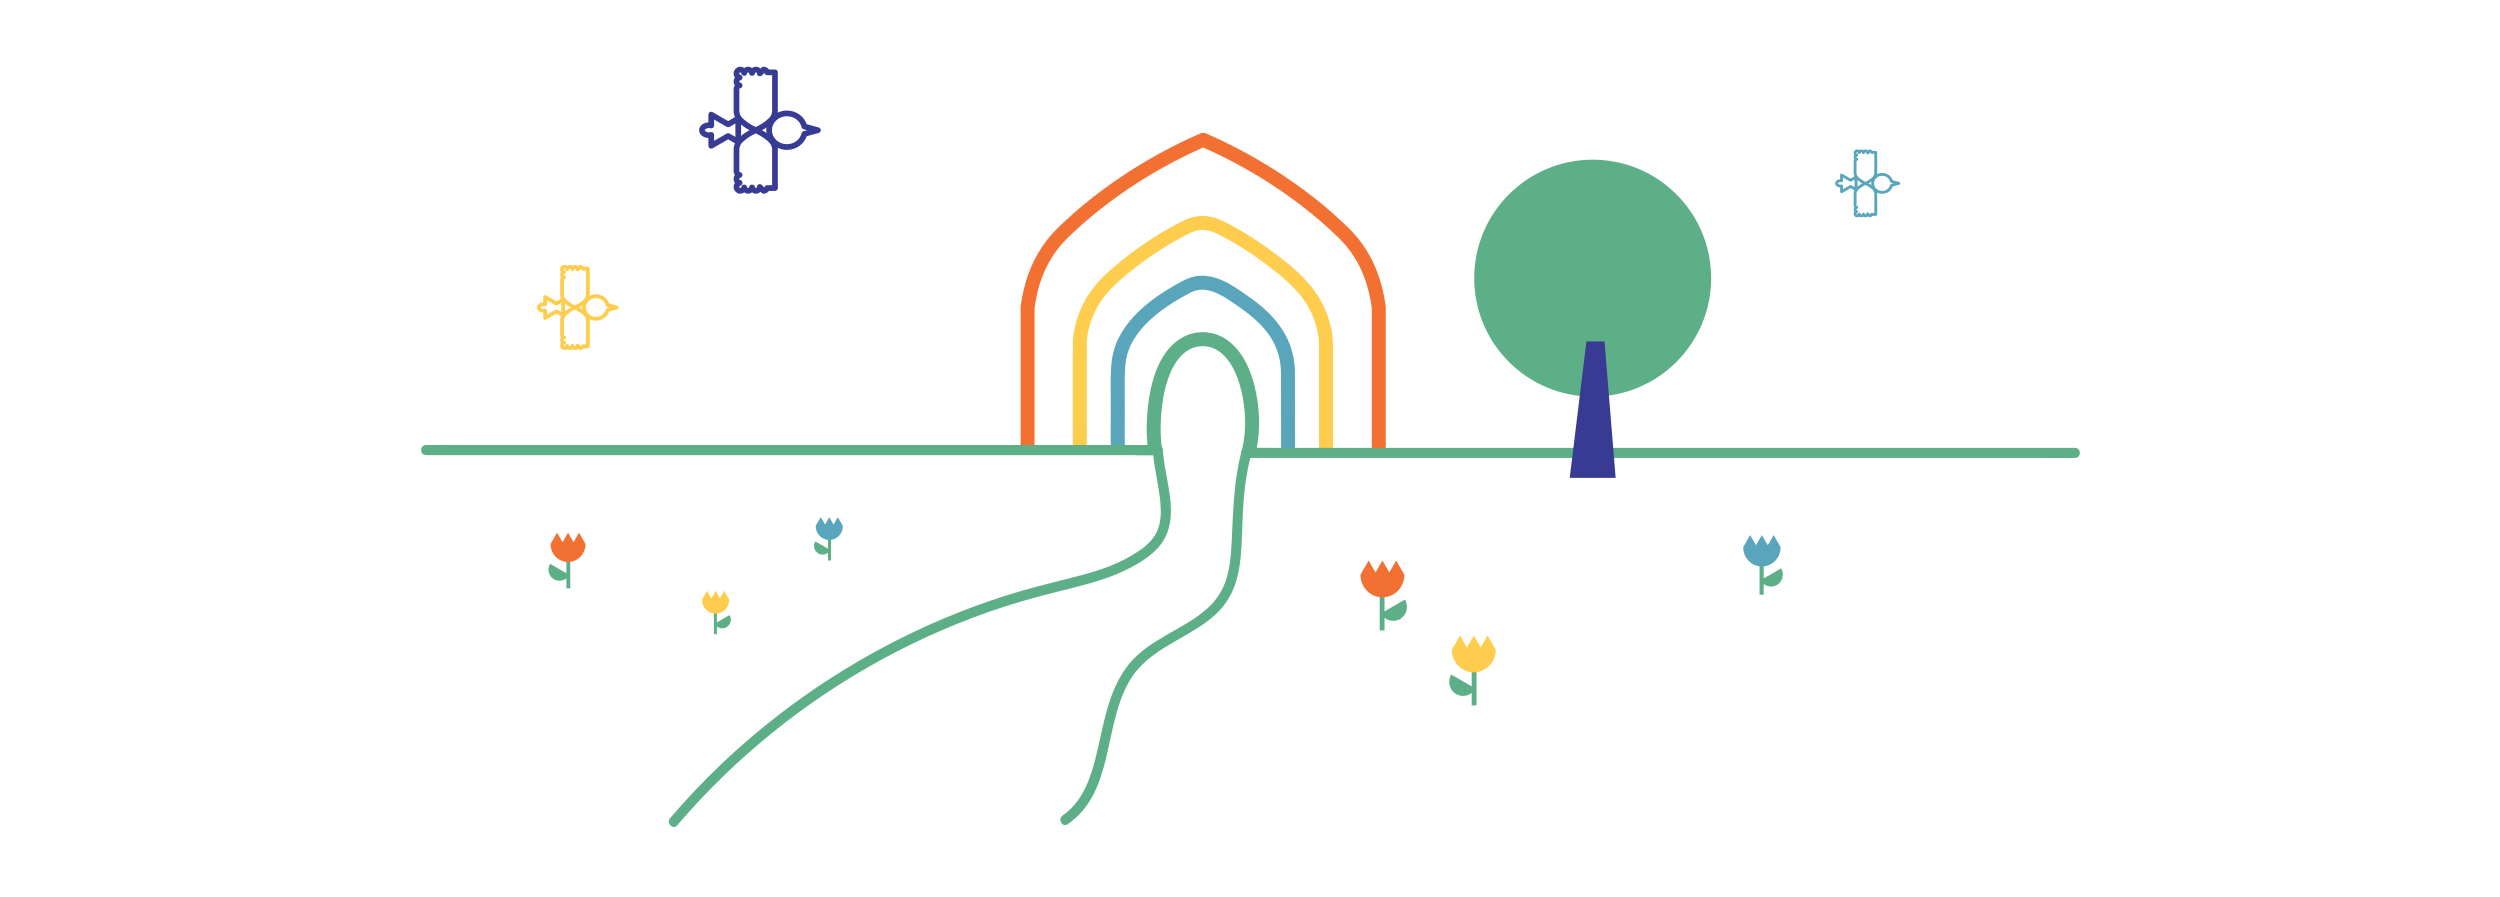 <svg width="2624" height="941" viewBox="0 0 2624 941" fill="none" xmlns="http://www.w3.org/2000/svg">
<g id="Layer_1">
<g id="Group">
<path id="Vector" d="M1474.68 629.279L1453.2 641.682V624.178H1448.13V661.679H1453.2V648.548C1457.85 652.106 1464.26 652.78 1469.51 649.737C1476.55 645.674 1478.86 636.518 1474.68 629.279Z" fill="#5DAF87"><animate attributeName="d" dur="8000ms" fill="freeze" values="M1474.680 629.279C1453.200 641.682 1453.200 641.682 1453.200 641.682C1453.200 624.178 1453.200 624.178 1453.200 624.178C1448.130 624.178 1448.130 624.178 1448.130 624.178C1448.130 661.679 1448.130 661.679 1448.130 661.679C1453.200 661.679 1453.200 661.679 1453.200 661.679C1453.200 648.548 1453.200 648.548 1453.200 648.548C1457.850 652.106 1464.260 652.780 1469.510 649.737C1476.550 645.674 1478.860 636.518 1474.680 629.279Z;M1474.680 629.279C1453.200 641.682 1453.200 641.682 1453.200 641.682C1453.200 624.178 1453.200 624.178 1453.200 624.178C1448.130 624.178 1448.130 624.178 1448.130 624.178C1448.130 661.679 1448.130 661.679 1448.130 661.679C1453.200 661.679 1453.200 661.679 1453.200 661.679C1453.200 648.548 1453.200 648.548 1453.200 648.548C1457.850 652.106 1464.260 652.780 1469.510 649.737C1476.550 645.674 1478.860 636.518 1474.680 629.279Z" calcMode="spline" keyTimes="0; 1" keySplines="0.25 0.1 0.25 1"></animate><animate attributeName="fill" dur="8000ms" fill="freeze" values="#5DAF87;#5DAF87" calcMode="spline" keyTimes="0; 1" keySplines="0.25 0.1 0.25 1"></animate></path>
<path id="Vector_2" d="M1465.46 588.318L1458.22 600.836L1450.99 588.318L1443.76 600.836L1436.53 588.318L1427.93 603.223C1427.93 616.327 1438.25 626.946 1450.99 626.946C1463.72 626.946 1474.04 616.327 1474.04 603.223L1465.44 588.318H1465.46Z" fill="#F37033"><animate attributeName="d" dur="8000ms" fill="freeze" values="M1465.460 588.318C1458.220 600.836 1458.220 600.836 1458.220 600.836C1450.990 588.318 1450.990 588.318 1450.990 588.318C1443.760 600.836 1443.760 600.836 1443.760 600.836C1436.530 588.318 1436.530 588.318 1436.530 588.318C1427.930 603.223 1427.930 603.223 1427.930 603.223C1427.930 616.327 1438.250 626.946 1450.990 626.946C1463.720 626.946 1474.040 616.327 1474.040 603.223C1465.440 588.318 1465.440 588.318 1465.440 588.318C1465.460 588.318 1465.460 588.318 1465.460 588.318Z;M1465.460 588.318C1458.220 600.836 1458.220 600.836 1458.220 600.836C1450.990 588.318 1450.990 588.318 1450.990 588.318C1443.760 600.836 1443.760 600.836 1443.760 600.836C1436.530 588.318 1436.530 588.318 1436.530 588.318C1427.930 603.223 1427.930 603.223 1427.930 603.223C1427.930 616.327 1438.250 626.946 1450.990 626.946C1463.720 626.946 1474.040 616.327 1474.040 603.223C1465.440 588.318 1465.440 588.318 1465.440 588.318C1465.460 588.318 1465.460 588.318 1465.460 588.318Z" calcMode="spline" keyTimes="0; 1" keySplines="0.25 0.1 0.25 1"></animate><animate attributeName="fill" dur="8000ms" fill="freeze" values="#F37033;#F37033" calcMode="spline" keyTimes="0; 1" keySplines="0.25 0.1 0.25 1"></animate></path>
</g>
<g id="Group_2">
<path id="Vector_3" d="M577.363 591.724L594.476 601.608V587.652H598.522V617.541H594.476V607.082C590.777 609.912 585.667 610.453 581.479 608.031C575.872 604.793 574.027 597.491 577.363 591.724Z" fill="#5DAF87"><animate attributeName="d" dur="8000ms" fill="freeze" values="M577.363 591.724C594.476 601.608 594.476 601.608 594.476 601.608C594.476 587.652 594.476 587.652 594.476 587.652C598.522 587.652 598.522 587.652 598.522 587.652C598.522 617.541 598.522 617.541 598.522 617.541C594.476 617.541 594.476 617.541 594.476 617.541C594.476 607.082 594.476 607.082 594.476 607.082C590.777 609.912 585.667 610.453 581.479 608.031C575.872 604.793 574.027 597.491 577.363 591.724Z;M577.363 591.724C594.476 601.608 594.476 601.608 594.476 601.608C594.476 587.652 594.476 587.652 594.476 587.652C598.522 587.652 598.522 587.652 598.522 587.652C598.522 617.541 598.522 617.541 598.522 617.541C594.476 617.541 594.476 617.541 594.476 617.541C594.476 607.082 594.476 607.082 594.476 607.082C590.777 609.912 585.667 610.453 581.479 608.031C575.872 604.793 574.027 597.491 577.363 591.724Z" calcMode="spline" keyTimes="0; 1" keySplines="0.25 0.1 0.25 1"></animate><animate attributeName="fill" dur="8000ms" fill="freeze" values="#5DAF87;#5DAF87" calcMode="spline" keyTimes="0; 1" keySplines="0.25 0.1 0.25 1"></animate></path>
<path id="Vector_4" d="M584.708 559.086L590.466 569.058L596.224 559.086L601.981 569.058L607.739 559.086L614.597 570.965C614.597 581.407 606.373 589.871 596.224 589.871C586.074 589.871 577.85 581.407 577.85 570.965L584.708 559.086Z" fill="#F37033"><animate attributeName="d" dur="8000ms" fill="freeze" values="M584.708 559.086C590.466 569.058 590.466 569.058 590.466 569.058C596.224 559.086 596.224 559.086 596.224 559.086C601.981 569.058 601.981 569.058 601.981 569.058C607.739 559.086 607.739 559.086 607.739 559.086C614.597 570.965 614.597 570.965 614.597 570.965C614.597 581.407 606.373 589.871 596.224 589.871C586.074 589.871 577.850 581.407 577.850 570.965C584.708 559.086 584.708 559.086 584.708 559.086Z;M584.708 559.086C590.466 569.058 590.466 569.058 590.466 569.058C596.224 559.086 596.224 559.086 596.224 559.086C601.981 569.058 601.981 569.058 601.981 569.058C607.739 559.086 607.739 559.086 607.739 559.086C614.597 570.965 614.597 570.965 614.597 570.965C614.597 581.407 606.373 589.871 596.224 589.871C586.074 589.871 577.850 581.407 577.850 570.965C584.708 559.086 584.708 559.086 584.708 559.086Z" calcMode="spline" keyTimes="0; 1" keySplines="0.25 0.1 0.25 1"></animate><animate attributeName="fill" dur="8000ms" fill="freeze" values="#F37033;#F37033" calcMode="spline" keyTimes="0; 1" keySplines="0.25 0.1 0.25 1"></animate></path>
</g>
<g id="Group_3">
<path id="Vector_5" d="M1523.2 708.017L1544.68 720.42V702.916H1549.75V740.417H1544.68V727.287C1540.03 730.844 1533.63 731.519 1528.37 728.476C1521.34 724.412 1519.02 715.257 1523.2 708.017Z" fill="#5DAF87"><animate attributeName="d" dur="8000ms" fill="freeze" values="M1523.200 708.017C1544.680 720.420 1544.680 720.420 1544.680 720.420C1544.680 702.916 1544.680 702.916 1544.680 702.916C1549.750 702.916 1549.750 702.916 1549.750 702.916C1549.750 740.417 1549.750 740.417 1549.750 740.417C1544.680 740.417 1544.680 740.417 1544.680 740.417C1544.680 727.287 1544.680 727.287 1544.680 727.287C1540.030 730.844 1533.630 731.519 1528.370 728.476C1521.340 724.412 1519.020 715.257 1523.200 708.017Z;M1523.200 708.017C1544.680 720.420 1544.680 720.420 1544.680 720.420C1544.680 702.916 1544.680 702.916 1544.680 702.916C1549.750 702.916 1549.750 702.916 1549.750 702.916C1549.750 740.417 1549.750 740.417 1549.750 740.417C1544.680 740.417 1544.680 740.417 1544.680 740.417C1544.680 727.287 1544.680 727.287 1544.680 727.287C1540.030 730.844 1533.630 731.519 1528.370 728.476C1521.340 724.412 1519.020 715.257 1523.200 708.017Z" calcMode="spline" keyTimes="0; 1" keySplines="0.25 0.1 0.25 1"></animate><animate attributeName="fill" dur="8000ms" fill="freeze" values="#5DAF87;#5DAF87" calcMode="spline" keyTimes="0; 1" keySplines="0.25 0.1 0.25 1"></animate></path>
<path id="Vector_6" d="M1532.42 667.057L1539.65 679.575L1546.88 667.057L1554.11 679.575L1561.34 667.057L1569.95 681.961C1569.95 695.065 1559.62 705.684 1546.89 705.684C1534.16 705.684 1523.83 695.065 1523.83 681.961L1532.44 667.057H1532.42Z" fill="#FFCD4E"><animate attributeName="d" dur="8000ms" fill="freeze" values="M1532.420 667.057C1539.650 679.575 1539.650 679.575 1539.650 679.575C1546.880 667.057 1546.880 667.057 1546.880 667.057C1554.110 679.575 1554.110 679.575 1554.110 679.575C1561.340 667.057 1561.340 667.057 1561.340 667.057C1569.950 681.961 1569.950 681.961 1569.950 681.961C1569.950 695.065 1559.620 705.684 1546.890 705.684C1534.160 705.684 1523.830 695.065 1523.830 681.961C1532.440 667.057 1532.440 667.057 1532.440 667.057C1532.420 667.057 1532.420 667.057 1532.420 667.057Z;M1532.420 667.057C1539.650 679.575 1539.650 679.575 1539.650 679.575C1546.880 667.057 1546.880 667.057 1546.880 667.057C1554.110 679.575 1554.110 679.575 1554.110 679.575C1561.340 667.057 1561.340 667.057 1561.340 667.057C1569.950 681.961 1569.950 681.961 1569.950 681.961C1569.950 695.065 1559.620 705.684 1546.890 705.684C1534.160 705.684 1523.830 695.065 1523.830 681.961C1532.440 667.057 1532.440 667.057 1532.440 667.057C1532.420 667.057 1532.420 667.057 1532.420 667.057Z" calcMode="spline" keyTimes="0; 1" keySplines="0.25 0.1 0.25 1"></animate><animate attributeName="fill" dur="8000ms" fill="freeze" values="#FFCD4E;#FFCD4E" calcMode="spline" keyTimes="0; 1" keySplines="0.25 0.1 0.25 1"></animate></path>
</g>
<g id="Group_4">
<path id="Vector_7" d="M765.782 645.577L752.457 653.269V642.41H749.307V665.681H752.457V657.537C755.34 659.746 759.315 660.163 762.579 658.273C766.944 655.753 768.381 650.067 765.791 645.577H765.782Z" fill="#5DAF87"><animate attributeName="d" dur="8000ms" fill="freeze" values="M765.782 645.577C752.457 653.269 752.457 653.269 752.457 653.269C752.457 642.410 752.457 642.410 752.457 642.410C749.307 642.410 749.307 642.410 749.307 642.410C749.307 665.681 749.307 665.681 749.307 665.681C752.457 665.681 752.457 665.681 752.457 665.681C752.457 657.537 752.457 657.537 752.457 657.537C755.340 659.746 759.315 660.163 762.579 658.273C766.944 655.753 768.381 650.067 765.791 645.577C765.782 645.577 765.782 645.577 765.782 645.577Z;M765.782 645.577C752.457 653.269 752.457 653.269 752.457 653.269C752.457 642.410 752.457 642.410 752.457 642.410C749.307 642.410 749.307 642.410 749.307 642.410C749.307 665.681 749.307 665.681 749.307 665.681C752.457 665.681 752.457 665.681 752.457 665.681C752.457 657.537 752.457 657.537 752.457 657.537C755.340 659.746 759.315 660.163 762.579 658.273C766.944 655.753 768.381 650.067 765.791 645.577C765.782 645.577 765.782 645.577 765.782 645.577Z" calcMode="spline" keyTimes="0; 1" keySplines="0.25 0.1 0.25 1"></animate><animate attributeName="fill" dur="8000ms" fill="freeze" values="#5DAF87;#5DAF87" calcMode="spline" keyTimes="0; 1" keySplines="0.25 0.1 0.25 1"></animate></path>
<path id="Vector_8" d="M760.06 620.168L755.579 627.931L751.099 620.168L746.619 627.931L742.139 620.168L736.798 629.412C736.798 637.539 743.203 644.131 751.099 644.131C758.995 644.131 765.4 637.539 765.4 629.412L760.06 620.168Z" fill="#FFCD4E"><animate attributeName="d" dur="8000ms" fill="freeze" values="M760.060 620.168C755.579 627.931 755.579 627.931 755.579 627.931C751.099 620.168 751.099 620.168 751.099 620.168C746.619 627.931 746.619 627.931 746.619 627.931C742.139 620.168 742.139 620.168 742.139 620.168C736.798 629.412 736.798 629.412 736.798 629.412C736.798 637.539 743.203 644.131 751.099 644.131C758.995 644.131 765.400 637.539 765.400 629.412C760.060 620.168 760.060 620.168 760.060 620.168Z;M760.060 620.168C755.579 627.931 755.579 627.931 755.579 627.931C751.099 620.168 751.099 620.168 751.099 620.168C746.619 627.931 746.619 627.931 746.619 627.931C742.139 620.168 742.139 620.168 742.139 620.168C736.798 629.412 736.798 629.412 736.798 629.412C736.798 637.539 743.203 644.131 751.099 644.131C758.995 644.131 765.400 637.539 765.400 629.412C760.060 620.168 760.060 620.168 760.060 620.168Z" calcMode="spline" keyTimes="0; 1" keySplines="0.25 0.1 0.25 1"></animate><animate attributeName="fill" dur="8000ms" fill="freeze" values="#FFCD4E;#FFCD4E" calcMode="spline" keyTimes="0; 1" keySplines="0.25 0.1 0.25 1"></animate></path>
</g>
<g id="Group_5">
<path id="Vector_9" d="M855.725 568.216L869.05 575.908V565.049H872.199V588.32H869.05V580.175C866.167 582.384 862.192 582.801 858.927 580.912C854.562 578.392 853.125 572.705 855.716 568.216H855.725Z" fill="#5DAF87"><animate attributeName="d" dur="8000ms" fill="freeze" values="M855.725 568.216C869.050 575.908 869.050 575.908 869.050 575.908C869.050 565.049 869.050 565.049 869.050 565.049C872.199 565.049 872.199 565.049 872.199 565.049C872.199 588.320 872.199 588.320 872.199 588.320C869.050 588.320 869.050 588.320 869.050 588.320C869.050 580.175 869.050 580.175 869.050 580.175C866.167 582.384 862.192 582.801 858.927 580.912C854.562 578.392 853.125 572.705 855.716 568.216C855.725 568.216 855.725 568.216 855.725 568.216Z;M855.725 568.216C869.050 575.908 869.050 575.908 869.050 575.908C869.050 565.049 869.050 565.049 869.050 565.049C872.199 565.049 872.199 565.049 872.199 565.049C872.199 588.320 872.199 588.320 872.199 588.320C869.050 588.320 869.050 588.320 869.050 588.320C869.050 580.175 869.050 580.175 869.050 580.175C866.167 582.384 862.192 582.801 858.927 580.912C854.562 578.392 853.125 572.705 855.716 568.216C855.725 568.216 855.725 568.216 855.725 568.216Z" calcMode="spline" keyTimes="0; 1" keySplines="0.25 0.1 0.25 1"></animate><animate attributeName="fill" dur="8000ms" fill="freeze" values="#5DAF87;#5DAF87" calcMode="spline" keyTimes="0; 1" keySplines="0.25 0.1 0.25 1"></animate></path>
<path id="Vector_10" d="M861.446 542.807L865.927 550.569L870.407 542.807L874.887 550.569L879.367 542.807L884.708 552.051C884.708 560.178 878.303 566.769 870.407 566.769C862.511 566.769 856.105 560.178 856.105 552.051L861.446 542.807Z" fill="#58A5BC"><animate attributeName="d" dur="8000ms" fill="freeze" values="M861.446 542.807C865.927 550.569 865.927 550.569 865.927 550.569C870.407 542.807 870.407 542.807 870.407 542.807C874.887 550.569 874.887 550.569 874.887 550.569C879.367 542.807 879.367 542.807 879.367 542.807C884.708 552.051 884.708 552.051 884.708 552.051C884.708 560.178 878.303 566.769 870.407 566.769C862.511 566.769 856.105 560.178 856.105 552.051C861.446 542.807 861.446 542.807 861.446 542.807Z;M861.446 542.807C865.927 550.569 865.927 550.569 865.927 550.569C870.407 542.807 870.407 542.807 870.407 542.807C874.887 550.569 874.887 550.569 874.887 550.569C879.367 542.807 879.367 542.807 879.367 542.807C884.708 552.051 884.708 552.051 884.708 552.051C884.708 560.178 878.303 566.769 870.407 566.769C862.511 566.769 856.105 560.178 856.105 552.051C861.446 542.807 861.446 542.807 861.446 542.807Z" calcMode="spline" keyTimes="0; 1" keySplines="0.25 0.1 0.25 1"></animate><animate attributeName="fill" dur="8000ms" fill="freeze" values="#58A5BC;#58A5BC" calcMode="spline" keyTimes="0; 1" keySplines="0.25 0.1 0.25 1"></animate></path>
</g>
<g id="Group_6">
<path id="Vector_11" d="M1869.49 596.561L1851.16 607.145V592.205H1846.83V624.206H1851.16V613.001C1855.12 616.035 1860.59 616.611 1865.07 614.021C1871.07 610.552 1873.04 602.736 1869.48 596.561H1869.49Z" fill="#5DAF87"><animate attributeName="d" dur="8000ms" fill="freeze" values="M1869.490 596.561C1851.160 607.145 1851.160 607.145 1851.160 607.145C1851.160 592.205 1851.160 592.205 1851.160 592.205C1846.830 592.205 1846.830 592.205 1846.830 592.205C1846.830 624.206 1846.830 624.206 1846.830 624.206C1851.160 624.206 1851.160 624.206 1851.160 624.206C1851.160 613.001 1851.160 613.001 1851.160 613.001C1855.120 616.035 1860.590 616.611 1865.070 614.021C1871.070 610.552 1873.040 602.736 1869.480 596.561C1869.490 596.561 1869.490 596.561 1869.490 596.561Z;M1869.480 596.561C1851.160 607.145 1851.160 607.145 1851.160 607.145C1851.160 592.205 1851.160 592.205 1851.160 592.205C1846.830 592.205 1846.830 592.205 1846.830 592.205C1846.830 624.206 1846.830 624.206 1846.830 624.206C1851.160 624.206 1851.160 624.206 1851.160 624.206C1851.160 613.001 1851.160 613.001 1851.160 613.001C1855.120 616.035 1860.590 616.611 1865.070 614.021C1871.070 610.552 1873.040 602.736 1869.480 596.561C1869.480 596.561 1869.480 596.561 1869.480 596.561Z" calcMode="spline" keyTimes="0; 1" keySplines="0.25 0.1 0.25 1"></animate><animate attributeName="fill" dur="8000ms" fill="freeze" values="#5DAF87;#5DAF87" calcMode="spline" keyTimes="0; 1" keySplines="0.25 0.1 0.25 1"></animate></path>
<path id="Vector_12" d="M1861.62 561.615L1855.45 572.297L1849.28 561.615L1843.12 572.297L1836.95 561.615L1829.62 574.329C1829.62 585.507 1838.42 594.574 1849.28 594.574C1860.14 594.574 1868.95 585.507 1868.95 574.329L1861.62 561.615Z" fill="#58A5BC"><animate attributeName="d" dur="8000ms" fill="freeze" values="M1861.620 561.615C1855.450 572.297 1855.450 572.297 1855.450 572.297C1849.280 561.615 1849.280 561.615 1849.280 561.615C1843.120 572.297 1843.120 572.297 1843.120 572.297C1836.950 561.615 1836.950 561.615 1836.950 561.615C1829.620 574.329 1829.620 574.329 1829.620 574.329C1829.620 585.507 1838.420 594.574 1849.280 594.574C1860.140 594.574 1868.950 585.507 1868.950 574.329C1861.620 561.615 1861.620 561.615 1861.620 561.615Z;M1861.620 561.615C1855.450 572.297 1855.450 572.297 1855.450 572.297C1849.280 561.615 1849.280 561.615 1849.280 561.615C1843.120 572.297 1843.120 572.297 1843.120 572.297C1836.950 561.615 1836.950 561.615 1836.950 561.615C1829.620 574.329 1829.620 574.329 1829.620 574.329C1829.620 585.507 1838.420 594.574 1849.280 594.574C1860.140 594.574 1868.950 585.507 1868.950 574.329C1861.620 561.615 1861.620 561.615 1861.620 561.615Z" calcMode="spline" keyTimes="0; 1" keySplines="0.25 0.1 0.25 1"></animate><animate attributeName="fill" dur="8000ms" fill="freeze" values="#58A5BC;#58A5BC" calcMode="spline" keyTimes="0; 1" keySplines="0.25 0.1 0.25 1"></animate></path>
</g>
<g id="Group_7">
<g id="Group_8">
<path id="Vector_13" d="M772.968 187.782C772.968 189.832 774.397 191.535 776.286 191.89V192.041C774.397 192.396 772.968 194.099 772.968 196.148C772.968 198.455 774.787 200.327 777.023 200.327C779.054 200.327 780.74 198.792 781.033 196.778H781.21C781.503 198.783 783.189 200.327 785.22 200.327C787.252 200.327 788.938 198.792 789.23 196.778H789.408C789.701 198.783 791.386 200.327 793.418 200.327C795.627 200.327 797.419 198.517 797.472 196.255L801.544 200.327C803.319 200.274 804.818 199.04 805.306 197.373H813.406V155.95C813.122 153.723 812.333 150.68 810.008 148.054C809.644 147.637 809.334 147.353 808.722 146.768C807.808 145.899 805.457 143.743 801.837 141.356C799.699 139.946 796.816 138.251 793.214 136.672C789.612 138.251 786.729 139.937 784.59 141.356C780.98 143.743 778.62 145.899 777.706 146.768C777.094 147.345 776.792 147.637 776.42 148.054C774.095 150.68 773.306 153.723 773.022 155.95V178.751C772.977 179.008 772.951 179.274 772.951 179.54C772.951 181.59 774.379 183.293 776.269 183.648V183.692C774.379 184.047 772.951 185.751 772.951 187.8L772.968 187.782Z" stroke="#373B94" stroke-width="6" stroke-linecap="round" stroke-linejoin="round"><animate attributeName="d" dur="8000ms" fill="freeze" values="M772.968 187.782C772.968 189.832 774.397 191.535 776.286 191.890C776.286 192.041 776.286 192.041 776.286 192.041C774.397 192.396 772.968 194.099 772.968 196.148C772.968 198.455 774.787 200.327 777.023 200.327C779.054 200.327 780.740 198.792 781.033 196.778C781.210 196.778 781.210 196.778 781.210 196.778C781.503 198.783 783.189 200.327 785.220 200.327C787.252 200.327 788.938 198.792 789.230 196.778C789.408 196.778 789.408 196.778 789.408 196.778C789.701 198.783 791.386 200.327 793.418 200.327C795.627 200.327 797.419 198.517 797.472 196.255C801.544 200.327 801.544 200.327 801.544 200.327C803.319 200.274 804.818 199.040 805.306 197.373C813.406 197.373 813.406 197.373 813.406 197.373C813.406 155.950 813.406 155.950 813.406 155.950C813.122 153.723 812.333 150.680 810.008 148.054C809.644 147.637 809.334 147.353 808.722 146.768C807.808 145.899 805.457 143.743 801.837 141.356C799.699 139.946 796.816 138.251 793.214 136.672C789.612 138.251 786.729 139.937 784.590 141.356C780.980 143.743 778.620 145.899 777.706 146.768C777.094 147.345 776.792 147.637 776.420 148.054C774.095 150.680 773.306 153.723 773.022 155.950C773.022 178.751 773.022 178.751 773.022 178.751C772.977 179.008 772.951 179.274 772.951 179.540C772.951 181.590 774.379 183.293 776.269 183.648C776.269 183.692 776.269 183.692 776.269 183.692C774.379 184.047 772.951 185.751 772.951 187.800C772.968 187.782 772.968 187.782 772.968 187.782Z;M1027.180 187.782C1027.180 189.832 1028.610 191.535 1030.500 191.890C1030.500 192.041 1030.500 192.041 1030.500 192.041C1028.610 192.396 1027.180 194.099 1027.180 196.148C1027.180 198.455 1029.000 200.327 1031.230 200.327C1033.270 200.327 1034.950 198.792 1035.240 196.778C1035.420 196.778 1035.420 196.778 1035.420 196.778C1035.710 198.783 1037.400 200.327 1039.430 200.327C1041.460 200.327 1043.150 198.792 1043.440 196.778C1043.620 196.778 1043.620 196.778 1043.620 196.778C1043.910 198.783 1045.600 200.327 1047.630 200.327C1049.840 200.327 1051.630 198.517 1051.680 196.255C1055.760 200.327 1055.760 200.327 1055.760 200.327C1057.530 200.274 1059.030 199.040 1059.520 197.373C1067.620 197.373 1067.620 197.373 1067.620 197.373C1067.620 155.950 1067.620 155.950 1067.620 155.950C1067.330 153.723 1066.540 150.680 1064.220 148.054C1063.860 147.637 1063.540 147.353 1062.930 146.768C1062.020 145.899 1059.670 143.743 1056.050 141.356C1053.910 139.946 1051.030 138.251 1047.420 136.672C1043.820 138.251 1040.940 139.937 1038.800 141.356C1035.190 143.743 1032.830 145.899 1031.920 146.768C1031.300 147.345 1031.000 147.637 1030.630 148.054C1028.310 150.680 1027.520 153.723 1027.230 155.950C1027.230 178.751 1027.230 178.751 1027.230 178.751C1027.190 179.008 1027.160 179.274 1027.160 179.540C1027.160 181.590 1028.590 183.293 1030.480 183.648C1030.480 183.692 1030.480 183.692 1030.480 183.692C1028.590 184.047 1027.160 185.751 1027.160 187.800C1027.180 187.782 1027.180 187.782 1027.180 187.782Z" calcMode="spline" keyTimes="0; 1" keySplines="0.25 0.1 0.25 1"></animate></path>
<path id="Vector_14" d="M772.968 85.545C772.968 83.495 774.397 81.792 776.286 81.437V81.286C774.397 80.931 772.968 79.228 772.968 77.179C772.968 74.872 774.787 73 777.023 73C779.054 73 780.74 74.535 781.033 76.549H781.21C781.503 74.544 783.189 73 785.22 73C787.252 73 788.938 74.535 789.23 76.549H789.408C789.701 74.544 791.386 73 793.418 73C795.627 73 797.419 74.81 797.472 77.072L801.544 73C803.319 73.053 804.818 74.286 805.306 75.954H813.406V117.377C813.122 119.603 812.333 122.646 810.008 125.273C809.644 125.69 809.334 125.973 808.722 126.559C807.808 127.428 805.457 129.584 801.837 131.971C799.699 133.381 796.816 135.076 793.214 136.655C789.612 135.076 786.729 133.39 784.59 131.971C780.98 129.584 778.62 127.428 777.706 126.559C777.094 125.982 776.792 125.69 776.42 125.273C774.095 122.646 773.306 119.603 773.022 117.377V94.576C772.977 94.319 772.951 94.053 772.951 93.787C772.951 91.737 774.379 90.034 776.269 89.679V89.635C774.379 89.28 772.951 87.576 772.951 85.527L772.968 85.545Z" stroke="#373B94" stroke-width="6" stroke-linecap="round" stroke-linejoin="round"><animate attributeName="d" dur="8000ms" fill="freeze" values="M772.968 85.545C772.968 83.495 774.397 81.792 776.286 81.437C776.286 81.286 776.286 81.286 776.286 81.286C774.397 80.931 772.968 79.228 772.968 77.179C772.968 74.872 774.787 73.000 777.023 73.000C779.054 73.000 780.740 74.535 781.033 76.549C781.210 76.549 781.210 76.549 781.210 76.549C781.503 74.544 783.189 73.000 785.220 73.000C787.252 73.000 788.938 74.535 789.230 76.549C789.408 76.549 789.408 76.549 789.408 76.549C789.701 74.544 791.386 73.000 793.418 73.000C795.627 73.000 797.419 74.810 797.472 77.072C801.544 73.000 801.544 73.000 801.544 73.000C803.319 73.053 804.818 74.286 805.306 75.954C813.406 75.954 813.406 75.954 813.406 75.954C813.406 117.377 813.406 117.377 813.406 117.377C813.122 119.603 812.333 122.646 810.008 125.273C809.644 125.690 809.334 125.973 808.722 126.559C807.808 127.428 805.457 129.584 801.837 131.971C799.699 133.381 796.816 135.076 793.214 136.655C789.612 135.076 786.729 133.390 784.590 131.971C780.980 129.584 778.620 127.428 777.706 126.559C777.094 125.982 776.792 125.690 776.420 125.273C774.095 122.646 773.306 119.603 773.022 117.377C773.022 94.576 773.022 94.576 773.022 94.576C772.977 94.319 772.951 94.053 772.951 93.787C772.951 91.737 774.379 90.034 776.269 89.679C776.269 89.635 776.269 89.635 776.269 89.635C774.379 89.280 772.951 87.576 772.951 85.527C772.968 85.545 772.968 85.545 772.968 85.545Z;M1027.180 85.545C1027.180 83.495 1028.610 81.792 1030.500 81.437C1030.500 81.286 1030.500 81.286 1030.500 81.286C1028.610 80.931 1027.180 79.228 1027.180 77.179C1027.180 74.872 1029.000 73.000 1031.230 73.000C1033.270 73.000 1034.950 74.535 1035.240 76.549C1035.420 76.549 1035.420 76.549 1035.420 76.549C1035.710 74.544 1037.400 73.000 1039.430 73.000C1041.460 73.000 1043.150 74.535 1043.440 76.549C1043.620 76.549 1043.620 76.549 1043.620 76.549C1043.910 74.544 1045.600 73.000 1047.630 73.000C1049.840 73.000 1051.630 74.810 1051.680 77.072C1055.760 73.000 1055.760 73.000 1055.760 73.000C1057.530 73.053 1059.030 74.286 1059.520 75.954C1067.620 75.954 1067.620 75.954 1067.620 75.954C1067.620 117.377 1067.620 117.377 1067.620 117.377C1067.330 119.603 1066.540 122.646 1064.220 125.273C1063.860 125.690 1063.540 125.973 1062.930 126.559C1062.020 127.428 1059.670 129.584 1056.050 131.971C1053.910 133.381 1051.030 135.076 1047.420 136.655C1043.820 135.076 1040.940 133.390 1038.800 131.971C1035.190 129.584 1032.830 127.428 1031.920 126.559C1031.300 125.982 1031.000 125.690 1030.630 125.273C1028.310 122.646 1027.520 119.603 1027.230 117.377C1027.230 94.576 1027.230 94.576 1027.230 94.576C1027.190 94.319 1027.160 94.053 1027.160 93.787C1027.160 91.737 1028.590 90.034 1030.480 89.679C1030.480 89.635 1030.480 89.635 1030.480 89.635C1028.590 89.280 1027.160 87.576 1027.160 85.527C1027.180 85.545 1027.180 85.545 1027.180 85.545Z" calcMode="spline" keyTimes="0; 1" keySplines="0.25 0.1 0.25 1"></animate></path>
</g>
<path id="Vector_15" d="M844.271 140.559L858.492 136.664L844.271 132.77C842.381 124.9 834.92 119.027 826.004 119.027C815.659 119.027 807.267 126.923 807.267 136.673C807.267 146.423 815.65 154.319 826.004 154.319C834.929 154.319 842.39 148.446 844.271 140.577V140.559Z" stroke="#373B94" stroke-width="6" stroke-linecap="round" stroke-linejoin="round"><animate attributeName="d" dur="8000ms" fill="freeze" values="M844.271 140.559C858.492 136.664 858.492 136.664 858.492 136.664C844.271 132.770 844.271 132.770 844.271 132.770C842.381 124.900 834.920 119.027 826.004 119.027C815.659 119.027 807.267 126.923 807.267 136.673C807.267 146.423 815.650 154.319 826.004 154.319C834.929 154.319 842.390 148.446 844.271 140.577C844.271 140.559 844.271 140.559 844.271 140.559Z;M1098.480 140.559C1112.700 136.664 1112.700 136.664 1112.700 136.664C1098.480 132.770 1098.480 132.770 1098.480 132.770C1096.590 124.900 1089.130 119.027 1080.210 119.027C1069.870 119.027 1061.480 126.923 1061.480 136.673C1061.480 146.423 1069.860 154.319 1080.210 154.319C1089.140 154.319 1096.600 148.446 1098.480 140.577C1098.480 140.559 1098.480 140.559 1098.480 140.559Z" calcMode="spline" keyTimes="0; 1" keySplines="0.25 0.1 0.25 1"></animate></path>
<path id="Vector_16" d="M746.521 153.034L764.265 142.787L774.876 148.917V136.665V124.413L764.265 130.544L746.521 120.297V131.706C745.785 131.529 744.987 131.431 744.17 131.431C740.098 131.431 736.789 133.773 736.789 136.665C736.789 139.558 740.089 141.9 744.17 141.9C744.995 141.9 745.785 141.802 746.521 141.625V153.034Z" stroke="#373B94" stroke-width="6" stroke-linecap="round" stroke-linejoin="round"><animate attributeName="d" dur="8000ms" fill="freeze" values="M746.521 153.034C764.265 142.787 764.265 142.787 764.265 142.787C774.876 148.917 774.876 148.917 774.876 148.917C774.876 136.665 774.876 136.665 774.876 136.665C774.876 124.413 774.876 124.413 774.876 124.413C764.265 130.544 764.265 130.544 764.265 130.544C746.521 120.297 746.521 120.297 746.521 120.297C746.521 131.706 746.521 131.706 746.521 131.706C745.785 131.529 744.987 131.431 744.170 131.431C740.098 131.431 736.789 133.773 736.789 136.665C736.789 139.558 740.089 141.900 744.170 141.900C744.995 141.900 745.785 141.802 746.521 141.625C746.521 153.034 746.521 153.034 746.521 153.034Z;M1000.730 153.034C1018.480 142.787 1018.480 142.787 1018.480 142.787C1029.090 148.917 1029.090 148.917 1029.090 148.917C1029.090 136.665 1029.090 136.665 1029.090 136.665C1029.090 124.413 1029.090 124.413 1029.090 124.413C1018.480 130.544 1018.480 130.544 1018.480 130.544C1000.730 120.297 1000.730 120.297 1000.730 120.297C1000.730 131.706 1000.730 131.706 1000.730 131.706C999.996 131.529 999.198 131.431 998.381 131.431C994.309 131.431 991.000 133.773 991.000 136.665C991.000 139.558 994.300 141.900 998.381 141.900C999.206 141.900 999.996 141.802 1000.730 141.625C1000.730 153.034 1000.730 153.034 1000.730 153.034Z" calcMode="spline" keyTimes="0; 1" keySplines="0.25 0.1 0.25 1"></animate></path>
</g>
<g id="Group_9">
<g id="Group_10">
<path id="Vector_17" d="M1947.06 219.917C1947.06 221.017 1947.83 221.931 1948.84 222.117V222.197C1947.83 222.392 1947.06 223.306 1947.06 224.397C1947.06 225.639 1948.04 226.642 1949.24 226.642C1950.33 226.642 1951.24 225.817 1951.4 224.734H1951.5C1951.66 225.808 1952.56 226.642 1953.65 226.642C1954.74 226.642 1955.65 225.817 1955.81 224.734H1955.91C1956.07 225.808 1956.97 226.642 1958.06 226.642C1959.25 226.642 1960.21 225.666 1960.24 224.459L1962.42 226.642C1963.38 226.615 1964.17 225.95 1964.44 225.054H1968.79V202.821C1968.64 201.623 1968.21 199.991 1966.97 198.589C1966.77 198.367 1966.61 198.208 1966.28 197.897C1965.79 197.427 1964.52 196.274 1962.59 194.987C1961.43 194.224 1959.89 193.319 1957.96 192.477C1956.02 193.319 1954.48 194.233 1953.32 194.987C1951.38 196.265 1950.12 197.427 1949.63 197.897C1949.31 198.208 1949.14 198.367 1948.94 198.589C1947.69 200 1947.27 201.632 1947.12 202.821V215.055C1947.1 215.197 1947.09 215.339 1947.09 215.481C1947.09 216.581 1947.86 217.495 1948.87 217.681V217.708C1947.86 217.903 1947.09 218.817 1947.09 219.908L1947.06 219.917Z" stroke="#58A5BC" stroke-width="3" stroke-linecap="round" stroke-linejoin="round"><animate attributeName="d" dur="8000ms" fill="freeze" values="M1947.060 219.917C1947.060 221.017 1947.830 221.931 1948.840 222.117C1948.840 222.197 1948.840 222.197 1948.840 222.197C1947.830 222.392 1947.060 223.306 1947.060 224.397C1947.060 225.639 1948.040 226.642 1949.240 226.642C1950.330 226.642 1951.240 225.817 1951.400 224.734C1951.500 224.734 1951.500 224.734 1951.500 224.734C1951.660 225.808 1952.560 226.642 1953.650 226.642C1954.740 226.642 1955.650 225.817 1955.810 224.734C1955.910 224.734 1955.910 224.734 1955.910 224.734C1956.070 225.808 1956.970 226.642 1958.060 226.642C1959.250 226.642 1960.210 225.666 1960.240 224.459C1962.420 226.642 1962.420 226.642 1962.420 226.642C1963.380 226.615 1964.170 225.950 1964.440 225.054C1968.790 225.054 1968.790 225.054 1968.790 225.054C1968.790 202.821 1968.790 202.821 1968.790 202.821C1968.640 201.623 1968.210 199.991 1966.970 198.589C1966.770 198.367 1966.610 198.208 1966.280 197.897C1965.790 197.427 1964.520 196.274 1962.590 194.987C1961.430 194.224 1959.890 193.319 1957.960 192.477C1956.020 193.319 1954.480 194.233 1953.320 194.987C1951.380 196.265 1950.120 197.427 1949.630 197.897C1949.310 198.208 1949.140 198.367 1948.940 198.589C1947.690 200.000 1947.270 201.632 1947.120 202.821C1947.120 215.055 1947.120 215.055 1947.120 215.055C1947.100 215.197 1947.090 215.339 1947.090 215.481C1947.090 216.581 1947.860 217.495 1948.870 217.681C1948.870 217.708 1948.870 217.708 1948.870 217.708C1947.860 217.903 1947.090 218.817 1947.090 219.908C1947.060 219.917 1947.060 219.917 1947.060 219.917Z;M2047.410 219.917C2047.410 221.017 2048.180 221.931 2049.200 222.117C2049.200 222.197 2049.200 222.197 2049.200 222.197C2048.180 222.392 2047.410 223.306 2047.410 224.397C2047.410 225.639 2048.390 226.642 2049.590 226.642C2050.690 226.642 2051.590 225.817 2051.750 224.734C2051.850 224.734 2051.850 224.734 2051.850 224.734C2052.010 225.808 2052.910 226.642 2054.000 226.642C2055.100 226.642 2056.000 225.817 2056.160 224.734C2056.260 224.734 2056.260 224.734 2056.260 224.734C2056.420 225.808 2057.320 226.642 2058.410 226.642C2059.600 226.642 2060.560 225.666 2060.590 224.459C2062.770 226.642 2062.770 226.642 2062.770 226.642C2063.730 226.615 2064.530 225.950 2064.790 225.054C2069.140 225.054 2069.140 225.054 2069.140 225.054C2069.140 202.821 2069.140 202.821 2069.140 202.821C2068.990 201.623 2068.560 199.991 2067.320 198.589C2067.130 198.367 2066.960 198.208 2066.630 197.897C2066.140 197.427 2064.870 196.274 2062.940 194.987C2061.780 194.224 2060.240 193.319 2058.310 192.477C2056.370 193.319 2054.830 194.233 2053.680 194.987C2051.730 196.265 2050.470 197.427 2049.980 197.897C2049.660 198.208 2049.490 198.367 2049.290 198.589C2048.040 200.000 2047.630 201.632 2047.470 202.821C2047.470 215.055 2047.470 215.055 2047.470 215.055C2047.450 215.197 2047.440 215.339 2047.440 215.481C2047.440 216.581 2048.210 217.495 2049.220 217.681C2049.220 217.708 2049.220 217.708 2049.220 217.708C2048.210 217.903 2047.440 218.817 2047.440 219.908C2047.410 219.917 2047.410 219.917 2047.410 219.917Z" calcMode="spline" keyTimes="0; 1" keySplines="0.25 0.1 0.25 1"></animate></path>
<path id="Vector_18" d="M1947.06 165.037C1947.06 163.937 1947.83 163.023 1948.84 162.837V162.757C1947.83 162.562 1947.06 161.648 1947.06 160.557C1947.06 159.315 1948.04 158.312 1949.24 158.312C1950.33 158.312 1951.24 159.138 1951.4 160.22H1951.5C1951.66 159.146 1952.56 158.312 1953.65 158.312C1954.74 158.312 1955.65 159.138 1955.81 160.22H1955.91C1956.07 159.146 1956.97 158.312 1958.06 158.312C1959.25 158.312 1960.21 159.288 1960.24 160.495L1962.42 158.312C1963.38 158.339 1964.17 159.004 1964.44 159.901H1968.79V182.133C1968.64 183.331 1968.21 184.963 1966.97 186.365C1966.77 186.587 1966.61 186.747 1966.28 187.057C1965.79 187.527 1964.52 188.681 1962.59 189.967C1961.43 190.73 1959.89 191.635 1957.96 192.478C1956.02 191.635 1954.48 190.721 1953.32 189.967C1951.38 188.689 1950.12 187.527 1949.63 187.057C1949.31 186.747 1949.14 186.587 1948.94 186.365C1947.69 184.954 1947.27 183.322 1947.12 182.133V169.899C1947.1 169.757 1947.09 169.615 1947.09 169.473C1947.09 168.373 1947.86 167.459 1948.87 167.273V167.246C1947.86 167.051 1947.09 166.137 1947.09 165.046L1947.06 165.037Z" stroke="#58A5BC" stroke-width="3" stroke-linecap="round" stroke-linejoin="round"><animate attributeName="d" dur="8000ms" fill="freeze" values="M1947.060 165.037C1947.060 163.937 1947.830 163.023 1948.840 162.837C1948.840 162.757 1948.840 162.757 1948.840 162.757C1947.830 162.562 1947.060 161.648 1947.060 160.557C1947.060 159.315 1948.040 158.312 1949.240 158.312C1950.330 158.312 1951.240 159.138 1951.400 160.220C1951.500 160.220 1951.500 160.220 1951.500 160.220C1951.660 159.146 1952.560 158.312 1953.650 158.312C1954.740 158.312 1955.650 159.138 1955.810 160.220C1955.910 160.220 1955.910 160.220 1955.910 160.220C1956.070 159.146 1956.970 158.312 1958.060 158.312C1959.250 158.312 1960.210 159.288 1960.240 160.495C1962.420 158.312 1962.420 158.312 1962.420 158.312C1963.380 158.339 1964.170 159.004 1964.440 159.901C1968.790 159.901 1968.790 159.901 1968.790 159.901C1968.790 182.133 1968.790 182.133 1968.790 182.133C1968.640 183.331 1968.210 184.963 1966.970 186.365C1966.770 186.587 1966.610 186.747 1966.280 187.057C1965.790 187.527 1964.520 188.681 1962.590 189.967C1961.430 190.730 1959.890 191.635 1957.960 192.478C1956.020 191.635 1954.480 190.721 1953.320 189.967C1951.380 188.689 1950.120 187.527 1949.630 187.057C1949.310 186.747 1949.140 186.587 1948.940 186.365C1947.690 184.954 1947.270 183.322 1947.120 182.133C1947.120 169.899 1947.120 169.899 1947.120 169.899C1947.100 169.757 1947.090 169.615 1947.090 169.473C1947.090 168.373 1947.860 167.459 1948.870 167.273C1948.870 167.246 1948.870 167.246 1948.870 167.246C1947.860 167.051 1947.090 166.137 1947.090 165.046C1947.060 165.037 1947.060 165.037 1947.060 165.037Z;M2047.410 165.037C2047.410 163.937 2048.180 163.023 2049.200 162.837C2049.200 162.757 2049.200 162.757 2049.200 162.757C2048.180 162.562 2047.410 161.648 2047.410 160.557C2047.410 159.315 2048.390 158.312 2049.590 158.312C2050.690 158.312 2051.590 159.138 2051.750 160.220C2051.850 160.220 2051.850 160.220 2051.850 160.220C2052.010 159.146 2052.910 158.312 2054.000 158.312C2055.100 158.312 2056.000 159.138 2056.160 160.220C2056.260 160.220 2056.260 160.220 2056.260 160.220C2056.420 159.146 2057.320 158.312 2058.410 158.312C2059.600 158.312 2060.560 159.288 2060.590 160.495C2062.770 158.312 2062.770 158.312 2062.770 158.312C2063.730 158.339 2064.530 159.004 2064.790 159.901C2069.140 159.901 2069.140 159.901 2069.140 159.901C2069.140 182.133 2069.140 182.133 2069.140 182.133C2068.990 183.331 2068.560 184.963 2067.320 186.365C2067.130 186.587 2066.960 186.747 2066.630 187.057C2066.140 187.527 2064.870 188.681 2062.940 189.967C2061.780 190.730 2060.240 191.635 2058.310 192.478C2056.370 191.635 2054.830 190.721 2053.680 189.967C2051.730 188.689 2050.470 187.527 2049.980 187.057C2049.660 186.747 2049.490 186.587 2049.290 186.365C2048.040 184.954 2047.630 183.322 2047.470 182.133C2047.470 169.899 2047.470 169.899 2047.470 169.899C2047.450 169.757 2047.440 169.615 2047.440 169.473C2047.440 168.373 2048.210 167.459 2049.220 167.273C2049.220 167.246 2049.220 167.246 2049.220 167.246C2048.210 167.051 2047.440 166.137 2047.440 165.046C2047.410 165.037 2047.410 165.037 2047.410 165.037Z" calcMode="spline" keyTimes="0; 1" keySplines="0.25 0.1 0.25 1"></animate></path>
</g>
<path id="Vector_19" d="M1985.33 194.569L1992.96 192.475L1985.33 190.381C1984.32 186.158 1980.32 183 1975.53 183C1969.98 183 1965.47 187.241 1965.47 192.466C1965.47 197.692 1969.98 201.932 1975.53 201.932C1980.32 201.932 1984.32 198.774 1985.33 194.551V194.569Z" stroke="#58A5BC" stroke-width="3" stroke-linecap="round" stroke-linejoin="round"><animate attributeName="d" dur="8000ms" fill="freeze" values="M1985.330 194.569C1992.960 192.475 1992.960 192.475 1992.960 192.475C1985.330 190.381 1985.330 190.381 1985.330 190.381C1984.320 186.158 1980.320 183.000 1975.530 183.000C1969.980 183.000 1965.470 187.241 1965.470 192.466C1965.470 197.692 1969.980 201.932 1975.530 201.932C1980.320 201.932 1984.320 198.774 1985.330 194.551C1985.330 194.569 1985.330 194.569 1985.330 194.569Z;M2085.680 194.569C2093.310 192.475 2093.310 192.475 2093.310 192.475C2085.680 190.381 2085.680 190.381 2085.680 190.381C2084.670 186.158 2080.670 183.000 2075.880 183.000C2070.330 183.000 2065.820 187.241 2065.820 192.466C2065.820 197.692 2070.330 201.932 2075.880 201.932C2080.670 201.932 2084.670 198.774 2085.680 194.551C2085.680 194.569 2085.680 194.569 2085.680 194.569Z" calcMode="spline" keyTimes="0; 1" keySplines="0.25 0.1 0.25 1"></animate></path>
<path id="Vector_20" d="M1932.87 201.259L1942.39 195.759L1948.09 199.05V192.476V185.902L1942.39 189.194L1932.87 183.693V189.815C1932.47 189.717 1932.04 189.664 1931.61 189.664C1929.41 189.664 1927.65 190.924 1927.65 192.476C1927.65 194.029 1929.42 195.289 1931.61 195.289C1932.05 195.289 1932.47 195.236 1932.87 195.138V201.259Z" stroke="#58A5BC" stroke-width="3" stroke-linecap="round" stroke-linejoin="round"><animate attributeName="d" dur="8000ms" fill="freeze" values="M1932.870 201.259C1942.390 195.759 1942.390 195.759 1942.390 195.759C1948.090 199.050 1948.090 199.050 1948.090 199.050C1948.090 192.476 1948.090 192.476 1948.090 192.476C1948.090 185.902 1948.090 185.902 1948.090 185.902C1942.390 189.194 1942.390 189.194 1942.390 189.194C1932.870 183.693 1932.870 183.693 1932.870 183.693C1932.870 189.815 1932.870 189.815 1932.870 189.815C1932.470 189.717 1932.040 189.664 1931.610 189.664C1929.410 189.664 1927.650 190.924 1927.650 192.476C1927.650 194.029 1929.420 195.289 1931.610 195.289C1932.050 195.289 1932.470 195.236 1932.870 195.138C1932.870 201.259 1932.870 201.259 1932.870 201.259Z;M2033.220 201.259C2042.740 195.759 2042.740 195.759 2042.740 195.759C2048.440 199.050 2048.440 199.050 2048.440 199.050C2048.440 192.476 2048.440 192.476 2048.440 192.476C2048.440 185.902 2048.440 185.902 2048.440 185.902C2042.740 189.194 2042.740 189.194 2042.740 189.194C2033.220 183.693 2033.220 183.693 2033.220 183.693C2033.220 189.815 2033.220 189.815 2033.220 189.815C2032.820 189.717 2032.390 189.664 2031.960 189.664C2029.770 189.664 2028.000 190.924 2028.000 192.476C2028.000 194.029 2029.770 195.289 2031.960 195.289C2032.400 195.289 2032.830 195.236 2033.220 195.138C2033.220 201.259 2033.220 201.259 2033.220 201.259Z" calcMode="spline" keyTimes="0; 1" keySplines="0.25 0.1 0.25 1"></animate></path>
</g>
<g id="Group_11">
<g id="Group_12">
<path id="Vector_21" d="M589.881 357.042C589.881 358.417 590.839 359.561 592.108 359.792V359.889C590.839 360.129 589.881 361.273 589.881 362.64C589.881 364.183 591.097 365.443 592.605 365.443C593.971 365.443 595.098 364.414 595.293 363.065H595.408C595.604 364.414 596.739 365.443 598.097 365.443C599.454 365.443 600.59 364.414 600.785 363.065H600.9C601.095 364.414 602.231 365.443 603.588 365.443C605.07 365.443 606.276 364.228 606.312 362.711L609.044 365.443C610.233 365.408 611.236 364.583 611.573 363.456H617.011V335.661C616.816 334.17 616.293 332.13 614.731 330.364C614.483 330.089 614.279 329.894 613.871 329.504C613.258 328.918 611.679 327.472 609.257 325.875C607.82 324.926 605.886 323.79 603.473 322.734C601.051 323.79 599.126 324.926 597.689 325.875C595.267 327.481 593.687 328.927 593.075 329.504C592.667 329.894 592.463 330.089 592.215 330.364C590.653 332.121 590.13 334.17 589.935 335.661V350.956C589.899 351.124 589.881 351.302 589.881 351.488C589.881 352.863 590.839 354.007 592.108 354.238V354.265C590.839 354.504 589.881 355.649 589.881 357.015V357.042Z" stroke="#FFCD4E" stroke-width="4" stroke-linecap="round" stroke-linejoin="round"><animate attributeName="d" dur="8000ms" fill="freeze" values="M589.881 357.042C589.881 358.417 590.839 359.561 592.108 359.792C592.108 359.889 592.108 359.889 592.108 359.889C590.839 360.129 589.881 361.273 589.881 362.640C589.881 364.183 591.097 365.443 592.605 365.443C593.971 365.443 595.098 364.414 595.293 363.065C595.408 363.065 595.408 363.065 595.408 363.065C595.604 364.414 596.739 365.443 598.097 365.443C599.454 365.443 600.590 364.414 600.785 363.065C600.900 363.065 600.900 363.065 600.900 363.065C601.095 364.414 602.231 365.443 603.588 365.443C605.070 365.443 606.276 364.228 606.312 362.711C609.044 365.443 609.044 365.443 609.044 365.443C610.233 365.408 611.236 364.583 611.573 363.456C617.011 363.456 617.011 363.456 617.011 363.456C617.011 335.661 617.011 335.661 617.011 335.661C616.816 334.170 616.293 332.130 614.731 330.364C614.483 330.089 614.279 329.894 613.871 329.504C613.258 328.918 611.679 327.472 609.257 325.875C607.820 324.926 605.886 323.790 603.473 322.734C601.051 323.790 599.126 324.926 597.689 325.875C595.267 327.481 593.687 328.927 593.075 329.504C592.667 329.894 592.463 330.089 592.215 330.364C590.653 332.121 590.130 334.170 589.935 335.661C589.935 350.956 589.935 350.956 589.935 350.956C589.899 351.124 589.881 351.302 589.881 351.488C589.881 352.863 590.839 354.007 592.108 354.238C592.108 354.265 592.108 354.265 592.108 354.265C590.839 354.504 589.881 355.649 589.881 357.015C589.881 357.042 589.881 357.042 589.881 357.042Z;M741.273 357.042C741.273 358.417 742.231 359.561 743.500 359.792C743.500 359.889 743.500 359.889 743.500 359.889C742.231 360.129 741.273 361.273 741.273 362.640C741.273 364.183 742.488 365.443 743.997 365.443C745.363 365.443 746.490 364.414 746.685 363.065C746.800 363.065 746.800 363.065 746.800 363.065C746.995 364.414 748.131 365.443 749.488 365.443C750.846 365.443 751.981 364.414 752.176 363.065C752.292 363.065 752.292 363.065 752.292 363.065C752.487 364.414 753.622 365.443 754.980 365.443C756.461 365.443 757.668 364.228 757.703 362.711C760.436 365.443 760.436 365.443 760.436 365.443C761.625 365.408 762.627 364.583 762.964 363.456C768.403 363.456 768.403 363.456 768.403 363.456C768.403 335.661 768.403 335.661 768.403 335.661C768.208 334.170 767.684 332.130 766.123 330.364C765.874 330.089 765.670 329.894 765.262 329.504C764.650 328.918 763.071 327.472 760.649 325.875C759.212 324.926 757.278 323.790 754.865 322.734C752.443 323.790 750.517 324.926 749.080 325.875C746.658 327.481 745.079 328.927 744.467 329.504C744.059 329.894 743.855 330.089 743.606 330.364C742.045 332.121 741.521 334.170 741.326 335.661C741.326 350.956 741.326 350.956 741.326 350.956C741.291 351.124 741.273 351.302 741.273 351.488C741.273 352.863 742.231 354.007 743.500 354.238C743.500 354.265 743.500 354.265 743.500 354.265C742.231 354.504 741.273 355.649 741.273 357.015C741.273 357.042 741.273 357.042 741.273 357.042Z" calcMode="spline" keyTimes="0; 1" keySplines="0.25 0.1 0.25 1"></animate></path>
<path id="Vector_22" d="M589.881 288.445C589.881 287.069 590.839 285.925 592.108 285.694V285.597C590.839 285.357 589.881 284.213 589.881 282.846C589.881 281.303 591.097 280.043 592.605 280.043C593.971 280.043 595.098 281.072 595.293 282.421H595.408C595.604 281.072 596.739 280.043 598.097 280.043C599.454 280.043 600.59 281.072 600.785 282.421H600.9C601.095 281.072 602.231 280.043 603.588 280.043C605.07 280.043 606.276 281.258 606.312 282.775L609.044 280.043C610.233 280.078 611.236 280.904 611.573 282.03H617.011V309.826C616.816 311.316 616.293 313.357 614.731 315.122C614.483 315.397 614.279 315.592 613.871 315.983C613.258 316.568 611.679 318.014 609.257 319.611C607.82 320.56 605.886 321.696 603.473 322.752C601.051 321.696 599.126 320.56 597.689 319.611C595.267 318.005 593.687 316.559 593.075 315.983C592.667 315.592 592.463 315.397 592.215 315.122C590.653 313.365 590.13 311.316 589.935 309.826V294.531C589.899 294.362 589.881 294.185 589.881 293.998C589.881 292.623 590.839 291.479 592.108 291.248V291.221C590.839 290.982 589.881 289.837 589.881 288.471V288.445Z" stroke="#FFCD4E" stroke-width="4" stroke-linecap="round" stroke-linejoin="round"><animate attributeName="d" dur="8000ms" fill="freeze" values="M589.881 288.445C589.881 287.069 590.839 285.925 592.108 285.694C592.108 285.597 592.108 285.597 592.108 285.597C590.839 285.357 589.881 284.213 589.881 282.846C589.881 281.303 591.097 280.043 592.605 280.043C593.971 280.043 595.098 281.072 595.293 282.421C595.408 282.421 595.408 282.421 595.408 282.421C595.604 281.072 596.739 280.043 598.097 280.043C599.454 280.043 600.590 281.072 600.785 282.421C600.900 282.421 600.900 282.421 600.900 282.421C601.095 281.072 602.231 280.043 603.588 280.043C605.070 280.043 606.276 281.258 606.312 282.775C609.044 280.043 609.044 280.043 609.044 280.043C610.233 280.078 611.236 280.904 611.573 282.030C617.011 282.030 617.011 282.030 617.011 282.030C617.011 309.826 617.011 309.826 617.011 309.826C616.816 311.316 616.293 313.357 614.731 315.122C614.483 315.397 614.279 315.592 613.871 315.983C613.258 316.568 611.679 318.014 609.257 319.611C607.820 320.560 605.886 321.696 603.473 322.752C601.051 321.696 599.126 320.560 597.689 319.611C595.267 318.005 593.687 316.559 593.075 315.983C592.667 315.592 592.463 315.397 592.215 315.122C590.653 313.365 590.130 311.316 589.935 309.826C589.935 294.531 589.935 294.531 589.935 294.531C589.899 294.362 589.881 294.185 589.881 293.998C589.881 292.623 590.839 291.479 592.108 291.248C592.108 291.221 592.108 291.221 592.108 291.221C590.839 290.982 589.881 289.837 589.881 288.471C589.881 288.445 589.881 288.445 589.881 288.445Z;M741.273 288.445C741.273 287.069 742.231 285.925 743.500 285.694C743.500 285.597 743.500 285.597 743.500 285.597C742.231 285.357 741.273 284.213 741.273 282.846C741.273 281.303 742.488 280.043 743.997 280.043C745.363 280.043 746.490 281.072 746.685 282.421C746.800 282.421 746.800 282.421 746.800 282.421C746.995 281.072 748.131 280.043 749.488 280.043C750.846 280.043 751.981 281.072 752.176 282.421C752.292 282.421 752.292 282.421 752.292 282.421C752.487 281.072 753.622 280.043 754.980 280.043C756.461 280.043 757.668 281.258 757.703 282.775C760.436 280.043 760.436 280.043 760.436 280.043C761.625 280.078 762.627 280.904 762.964 282.030C768.403 282.030 768.403 282.030 768.403 282.030C768.403 309.826 768.403 309.826 768.403 309.826C768.208 311.316 767.684 313.357 766.123 315.122C765.874 315.397 765.670 315.592 765.262 315.983C764.650 316.568 763.071 318.014 760.649 319.611C759.212 320.560 757.278 321.696 754.865 322.752C752.443 321.696 750.517 320.560 749.080 319.611C746.658 318.005 745.079 316.559 744.467 315.983C744.059 315.592 743.855 315.397 743.606 315.122C742.045 313.365 741.521 311.316 741.326 309.826C741.326 294.531 741.326 294.531 741.326 294.531C741.291 294.362 741.273 294.185 741.273 293.998C741.273 292.623 742.231 291.479 743.500 291.248C743.500 291.221 743.500 291.221 743.500 291.221C742.231 290.982 741.273 289.837 741.273 288.471C741.273 288.445 741.273 288.445 741.273 288.445Z" calcMode="spline" keyTimes="0; 1" keySplines="0.25 0.1 0.25 1"></animate></path>
</g>
<path id="Vector_23" d="M637.728 325.36L647.274 322.743L637.728 320.126C636.459 314.847 631.455 310.908 625.467 310.908C618.52 310.908 612.896 316.205 612.896 322.743C612.896 329.282 618.52 334.578 625.467 334.578C631.455 334.578 636.459 330.639 637.728 325.36Z" stroke="#FFCD4E" stroke-width="4" stroke-linecap="round" stroke-linejoin="round"><animate attributeName="d" dur="8000ms" fill="freeze" values="M637.728 325.360C647.274 322.743 647.274 322.743 647.274 322.743C637.728 320.126 637.728 320.126 637.728 320.126C636.459 314.847 631.455 310.908 625.467 310.908C618.520 310.908 612.896 316.205 612.896 322.743C612.896 329.282 618.520 334.578 625.467 334.578C631.455 334.578 636.459 330.639 637.728 325.360Z;M789.119 325.360C798.665 322.743 798.665 322.743 798.665 322.743C789.119 320.126 789.119 320.126 789.119 320.126C787.851 314.847 782.847 310.908 776.858 310.908C769.912 310.908 764.287 316.205 764.287 322.743C764.287 329.282 769.912 334.578 776.858 334.578C782.847 334.578 787.851 330.639 789.119 325.360Z" calcMode="spline" keyTimes="0; 1" keySplines="0.25 0.1 0.25 1"></animate></path>
<path id="Vector_24" d="M572.138 333.725L584.044 326.849L591.159 330.957V322.732V314.508L584.044 318.616L572.138 311.74V319.397C571.641 319.281 571.109 319.21 570.559 319.21C567.826 319.21 565.608 320.781 565.608 322.724C565.608 324.666 567.826 326.237 570.559 326.237C571.109 326.237 571.641 326.175 572.138 326.05V333.707V333.725Z" stroke="#FFCD4E" stroke-width="4" stroke-linecap="round" stroke-linejoin="round"><animate attributeName="d" dur="8000ms" fill="freeze" values="M572.138 333.725C584.044 326.849 584.044 326.849 584.044 326.849C591.159 330.957 591.159 330.957 591.159 330.957C591.159 322.732 591.159 322.732 591.159 322.732C591.159 314.508 591.159 314.508 591.159 314.508C584.044 318.616 584.044 318.616 584.044 318.616C572.138 311.740 572.138 311.740 572.138 311.740C572.138 319.397 572.138 319.397 572.138 319.397C571.641 319.281 571.109 319.210 570.559 319.210C567.826 319.210 565.608 320.781 565.608 322.724C565.608 324.666 567.826 326.237 570.559 326.237C571.109 326.237 571.641 326.175 572.138 326.050C572.138 333.707 572.138 333.707 572.138 333.707C572.138 333.725 572.138 333.725 572.138 333.725Z;M723.530 333.725C735.436 326.849 735.436 326.849 735.436 326.849C742.551 330.957 742.551 330.957 742.551 330.957C742.551 322.732 742.551 322.732 742.551 322.732C742.551 314.508 742.551 314.508 742.551 314.508C735.436 318.616 735.436 318.616 735.436 318.616C723.530 311.740 723.530 311.740 723.530 311.740C723.530 319.397 723.530 319.397 723.530 319.397C723.033 319.281 722.500 319.210 721.950 319.210C719.218 319.210 717.000 320.781 717.000 322.724C717.000 324.666 719.218 326.237 721.950 326.237C722.500 326.237 723.033 326.175 723.530 326.050C723.530 333.707 723.530 333.707 723.530 333.707C723.530 333.725 723.530 333.725 723.530 333.725Z" calcMode="spline" keyTimes="0; 1" keySplines="0.25 0.1 0.25 1"></animate></path>
</g>
<g id="Clip_path_group">
<mask id="mask0_5049_2530" style="mask-type:luminance" maskUnits="userSpaceOnUse" x="1009" y="107" width="507" height="369">
<g id="clippath">
<path id="Vector_25" d="M1515.47 107.379H1009.61V475.283H1515.47V107.379Z" fill="white"><animate attributeName="d" dur="8000ms" fill="freeze" values="M1515.470 107.379C1009.610 107.379 1009.610 107.379 1009.610 107.379C1009.610 475.283 1009.610 475.283 1009.610 475.283C1515.470 475.283 1515.470 475.283 1515.470 475.283C1515.470 107.379 1515.470 107.379 1515.470 107.379Z;M1515.470 107.379C1009.610 107.379 1009.610 107.379 1009.610 107.379C1009.610 475.283 1009.610 475.283 1009.610 475.283C1515.470 475.283 1515.470 475.283 1515.470 475.283C1515.470 107.379 1515.470 107.379 1515.470 107.379Z" calcMode="spline" keyTimes="0; 1" keySplines="0.25 0.1 0.25 1"></animate><animate attributeName="fill" dur="8000ms" fill="freeze" values="white;white" calcMode="spline" keyTimes="0; 1" keySplines="0.25 0.1 0.25 1"></animate></path>
</g>
</mask>
<g mask="url(#mask0_5049_2530)">
<g id="Group_13">
<g id="Group_14">
<path id="Vector_26" d="M1077.91 613.408C1077.91 632.092 1090.99 647.635 1108.23 650.882V652.239C1090.99 655.495 1077.91 671.03 1077.91 689.714C1077.91 710.767 1094.49 727.827 1114.95 727.827C1133.51 727.827 1148.88 713.774 1151.57 695.445H1153.17C1155.86 713.774 1171.23 727.827 1189.79 727.827C1208.35 727.827 1223.73 713.774 1226.41 695.445H1228.01C1230.7 713.774 1246.07 727.827 1264.63 727.827C1284.78 727.827 1301.17 711.263 1301.66 690.654L1338.83 727.827V727.8C1355.06 727.321 1368.67 716.116 1373.2 700.821H1447.16V322.671C1444.56 302.372 1437.38 274.577 1416.16 250.632C1412.81 246.843 1410.02 244.2 1404.44 238.903C1396.08 230.981 1374.61 211.276 1341.61 189.478C1322.05 176.561 1295.76 161.142 1262.86 146.752C1229.96 161.133 1203.68 176.561 1184.11 189.478C1151.12 211.276 1129.64 230.981 1121.28 238.903C1115.7 244.2 1112.91 246.843 1109.56 250.632C1088.34 274.577 1081.16 302.372 1078.56 322.671V530.811C1078.12 533.154 1077.88 535.576 1077.88 538.051C1077.88 556.735 1090.96 572.278 1108.21 575.525V575.916C1090.96 579.171 1077.88 594.706 1077.88 613.39L1077.91 613.408Z" stroke="#F37033" stroke-width="14.665" stroke-linecap="round" stroke-linejoin="round"><animate attributeName="d" dur="8000ms" fill="freeze" values="M1077.910 613.408C1077.910 632.092 1090.990 647.635 1108.230 650.882C1108.230 652.239 1108.230 652.239 1108.230 652.239C1090.990 655.495 1077.910 671.030 1077.910 689.714C1077.910 710.767 1094.490 727.827 1114.950 727.827C1133.510 727.827 1148.880 713.774 1151.570 695.445C1153.170 695.445 1153.170 695.445 1153.170 695.445C1155.860 713.774 1171.230 727.827 1189.790 727.827C1208.350 727.827 1223.730 713.774 1226.410 695.445C1228.010 695.445 1228.010 695.445 1228.010 695.445C1230.700 713.774 1246.070 727.827 1264.630 727.827C1284.780 727.827 1301.170 711.263 1301.660 690.654C1338.830 727.827 1338.830 727.827 1338.830 727.827C1338.830 727.800 1338.830 727.800 1338.830 727.800C1355.060 727.321 1368.670 716.116 1373.200 700.821C1447.160 700.821 1447.160 700.821 1447.160 700.821C1447.160 322.671 1447.160 322.671 1447.160 322.671C1444.560 302.372 1437.380 274.577 1416.160 250.632C1412.810 246.843 1410.020 244.200 1404.440 238.903C1396.080 230.981 1374.610 211.276 1341.610 189.478C1322.050 176.561 1295.760 161.142 1262.860 146.752C1229.960 161.133 1203.680 176.561 1184.110 189.478C1151.120 211.276 1129.640 230.981 1121.280 238.903C1115.700 244.200 1112.910 246.843 1109.560 250.632C1088.340 274.577 1081.160 302.372 1078.560 322.671C1078.560 530.811 1078.560 530.811 1078.560 530.811C1078.120 533.154 1077.880 535.576 1077.880 538.051C1077.880 556.735 1090.960 572.278 1108.210 575.525C1108.210 575.916 1108.210 575.916 1108.210 575.916C1090.960 579.171 1077.880 594.706 1077.880 613.390C1077.910 613.408 1077.910 613.408 1077.910 613.408Z;M1077.910 613.408C1077.910 632.092 1090.990 647.635 1108.230 650.882C1108.230 652.239 1108.230 652.239 1108.230 652.239C1090.990 655.495 1077.910 671.030 1077.910 689.714C1077.910 710.767 1094.490 727.827 1114.950 727.827C1133.510 727.827 1148.880 713.774 1151.570 695.445C1153.170 695.445 1153.170 695.445 1153.170 695.445C1155.860 713.774 1171.230 727.827 1189.790 727.827C1208.350 727.827 1223.730 713.774 1226.410 695.445C1228.010 695.445 1228.010 695.445 1228.010 695.445C1230.700 713.774 1246.070 727.827 1264.630 727.827C1284.780 727.827 1301.170 711.263 1301.660 690.654C1338.830 727.827 1338.830 727.827 1338.830 727.827C1338.830 727.800 1338.830 727.800 1338.830 727.800C1355.060 727.321 1368.670 716.116 1373.200 700.821C1447.160 700.821 1447.160 700.821 1447.160 700.821C1447.160 322.671 1447.160 322.671 1447.160 322.671C1444.560 302.372 1437.380 274.577 1416.160 250.632C1412.810 246.843 1410.020 244.200 1404.440 238.903C1396.080 230.981 1374.610 211.276 1341.610 189.478C1322.050 176.561 1295.760 161.142 1262.860 146.752C1229.960 161.133 1203.680 176.561 1184.110 189.478C1151.120 211.276 1129.640 230.981 1121.280 238.903C1115.700 244.200 1112.910 246.843 1109.560 250.632C1088.340 274.577 1081.160 302.372 1078.560 322.671C1078.560 530.811 1078.560 530.811 1078.560 530.811C1078.120 533.154 1077.880 535.576 1077.880 538.051C1077.880 556.735 1090.960 572.278 1108.210 575.525C1108.210 575.916 1108.210 575.916 1108.210 575.916C1090.960 579.171 1077.880 594.706 1077.880 613.390C1077.910 613.408 1077.910 613.408 1077.910 613.408Z" calcMode="spline" keyTimes="0; 1" keySplines="0.25 0.1 0.25 1"></animate></path>
<path id="Vector_27" d="M1214.22 482.274C1219.14 505.74 1233.96 517.788 1257.31 518.569C1275.51 519.314 1293.56 510.38 1302.66 494.233C1315.48 471.22 1316.35 441.011 1311.5 415.266C1307.84 396.236 1300.64 376.452 1286.07 364.572C1274.68 355.071 1258.52 353.287 1245.37 360.119C1227.65 369.638 1219 391.072 1214.85 410.289C1210.21 433.701 1209.14 459.154 1214.21 482.248V482.283L1214.22 482.274Z" stroke="#5DAF87" stroke-width="14.665" stroke-linecap="round" stroke-linejoin="round"><animate attributeName="d" dur="8000ms" fill="freeze" values="M1214.220 482.274C1219.140 505.740 1233.960 517.788 1257.310 518.569C1275.510 519.314 1293.560 510.380 1302.660 494.233C1315.480 471.220 1316.350 441.011 1311.500 415.266C1307.840 396.236 1300.640 376.452 1286.070 364.572C1274.680 355.071 1258.520 353.287 1245.370 360.119C1227.650 369.638 1219.000 391.072 1214.850 410.289C1210.210 433.701 1209.140 459.154 1214.210 482.248C1214.210 482.283 1214.210 482.283 1214.210 482.283C1214.220 482.274 1214.220 482.274 1214.220 482.274Z;M1214.220 482.274C1219.140 505.740 1233.960 517.788 1257.310 518.569C1275.510 519.314 1293.560 510.380 1302.660 494.233C1315.480 471.220 1316.350 441.011 1311.490 415.266C1307.840 396.236 1300.640 376.452 1286.070 364.572C1274.680 355.071 1258.520 353.287 1245.370 360.119C1227.650 369.638 1219.000 391.072 1214.850 410.289C1210.210 433.701 1209.140 459.154 1214.210 482.248C1214.210 482.283 1214.210 482.283 1214.210 482.283C1214.220 482.274 1214.220 482.274 1214.220 482.274Z" calcMode="spline" keyTimes="0; 1" keySplines="0.25 0.1 0.25 1"></animate></path>
<path id="Vector_28" d="M1134.73 561.339C1134.8 577.034 1146.4 580.919 1147.12 588.434C1146.01 596.25 1135.11 599.426 1134.75 615.094C1134.39 637.406 1160.04 649.206 1176.19 633.245C1178.13 631.533 1180.24 629.218 1182.18 627.958C1185.48 625.775 1187.61 627.399 1190.51 629.98C1193.01 632.252 1195.72 635.117 1198.72 636.963C1209.1 643.554 1222 640.733 1230.1 631.897C1232.39 629.91 1234.76 626.937 1237.58 626.937C1240.66 627.008 1243.17 630.38 1245.72 632.562C1249.03 635.783 1253.01 638.604 1257.56 639.757C1265.11 641.869 1273.6 639.908 1279.46 634.674C1281.45 632.944 1283.18 630.752 1284.69 628.694C1286.73 626.157 1288.79 622.244 1292.06 622.28C1295.92 622.315 1300.11 626.964 1303.32 629.874C1306.26 632.695 1309.46 635.579 1312.91 637.486C1326.47 645.355 1333.59 628.401 1345.45 625.136C1354.11 622.51 1363.83 623.566 1373.03 623.353C1379.3 623.034 1389.53 624.702 1391.16 618.012C1392.24 613.16 1391.52 605.015 1391.71 599.027C1391.73 520.795 1391.7 454.435 1391.71 377.782C1391.56 366.045 1392.46 357.226 1390.04 346.341C1382.26 308.786 1356.07 288.222 1326.33 266.415C1313.95 257.481 1301.46 249.718 1288.14 242.585C1272.49 233.687 1260.42 230.387 1243.59 239.116C1224.32 248.822 1206.13 260.497 1188.95 273.663C1176.25 283.582 1164.53 292.95 1154.79 304.883C1145.42 316.168 1138.61 330.505 1135.47 344.416C1134.2 349.792 1133.65 353.252 1133.44 358.096C1133.11 382.484 1133.5 435.547 1133.36 473.58C1133.32 482.629 1133.4 493.32 1133.3 501.721C1133.19 510.664 1136.23 519.713 1142.22 526.473C1144.41 529.091 1147.69 532.888 1146.69 535.762C1145.59 539.293 1142.51 541.848 1140.3 545.024C1136.76 549.593 1134.7 555.378 1134.72 561.224V561.348L1134.73 561.339Z" stroke="#FFCD4E" stroke-width="14.665" stroke-linecap="round" stroke-linejoin="round"><animate attributeName="d" dur="8000ms" fill="freeze" values="M1134.730 561.339C1134.800 577.034 1146.400 580.919 1147.120 588.434C1146.010 596.250 1135.110 599.426 1134.750 615.094C1134.390 637.406 1160.040 649.206 1176.190 633.245C1178.130 631.533 1180.240 629.218 1182.180 627.958C1185.480 625.775 1187.610 627.399 1190.510 629.980C1193.010 632.252 1195.720 635.117 1198.720 636.963C1209.100 643.554 1222.000 640.733 1230.100 631.897C1232.390 629.910 1234.760 626.937 1237.580 626.937C1240.660 627.008 1243.170 630.380 1245.720 632.562C1249.030 635.783 1253.010 638.604 1257.560 639.757C1265.110 641.869 1273.600 639.908 1279.460 634.674C1281.450 632.944 1283.180 630.752 1284.690 628.694C1286.730 626.157 1288.790 622.244 1292.060 622.280C1295.920 622.315 1300.110 626.964 1303.320 629.874C1306.260 632.695 1309.460 635.579 1312.910 637.486C1326.470 645.355 1333.590 628.401 1345.450 625.136C1354.110 622.510 1363.830 623.566 1373.030 623.353C1379.300 623.034 1389.530 624.702 1391.160 618.012C1392.240 613.160 1391.520 605.015 1391.710 599.027C1391.730 520.795 1391.700 454.435 1391.710 377.782C1391.560 366.045 1392.460 357.226 1390.040 346.341C1382.260 308.786 1356.070 288.222 1326.330 266.415C1313.950 257.481 1301.460 249.718 1288.140 242.585C1272.490 233.687 1260.420 230.387 1243.590 239.116C1224.320 248.822 1206.130 260.497 1188.950 273.663C1176.250 283.582 1164.530 292.950 1154.790 304.883C1145.420 316.168 1138.610 330.505 1135.470 344.416C1134.200 349.792 1133.650 353.252 1133.440 358.096C1133.110 382.484 1133.500 435.547 1133.360 473.580C1133.320 482.629 1133.400 493.320 1133.300 501.721C1133.190 510.664 1136.230 519.713 1142.220 526.473C1144.410 529.091 1147.690 532.888 1146.690 535.762C1145.590 539.293 1142.510 541.848 1140.300 545.024C1136.760 549.593 1134.700 555.378 1134.720 561.224C1134.720 561.348 1134.720 561.348 1134.720 561.348C1134.730 561.339 1134.730 561.339 1134.730 561.339Z;M1134.730 561.339C1134.800 577.034 1146.400 580.919 1147.120 588.434C1146.010 596.250 1135.110 599.426 1134.750 615.094C1134.390 637.406 1160.040 649.206 1176.190 633.245C1178.130 631.533 1180.240 629.218 1182.180 627.958C1185.480 625.775 1187.610 627.399 1190.510 629.980C1193.010 632.252 1195.720 635.117 1198.720 636.963C1209.100 643.554 1222.000 640.733 1230.100 631.897C1232.390 629.910 1234.760 626.937 1237.580 626.937C1240.660 627.008 1243.170 630.380 1245.720 632.562C1249.030 635.783 1253.010 638.604 1257.560 639.757C1265.110 641.869 1273.600 639.908 1279.460 634.674C1281.450 632.944 1283.180 630.752 1284.690 628.694C1286.730 626.157 1288.790 622.244 1292.060 622.280C1295.920 622.315 1300.110 626.964 1303.320 629.874C1306.260 632.695 1309.460 635.579 1312.910 637.486C1326.470 645.355 1333.590 628.401 1345.450 625.136C1354.110 622.510 1363.830 623.566 1373.030 623.353C1379.300 623.034 1389.530 624.702 1391.160 618.012C1392.240 613.160 1391.520 605.015 1391.710 599.027C1391.730 520.795 1391.700 454.435 1391.710 377.782C1391.560 366.045 1392.460 357.226 1390.040 346.341C1382.260 308.786 1356.070 288.222 1326.330 266.415C1313.950 257.481 1301.460 249.718 1288.140 242.585C1272.490 233.687 1260.420 230.387 1243.590 239.116C1224.320 248.822 1206.130 260.497 1188.950 273.663C1176.250 283.582 1164.530 292.950 1154.790 304.883C1145.420 316.168 1138.610 330.505 1135.470 344.416C1134.200 349.792 1133.650 353.252 1133.440 358.096C1133.110 382.484 1133.500 435.547 1133.360 473.580C1133.320 482.629 1133.400 493.320 1133.300 501.721C1133.190 510.664 1136.230 519.713 1142.220 526.473C1144.410 529.091 1147.690 532.888 1146.690 535.762C1145.590 539.293 1142.510 541.848 1140.300 545.024C1136.760 549.593 1134.700 555.378 1134.720 561.224C1134.720 561.348 1134.720 561.348 1134.720 561.348C1134.730 561.339 1134.730 561.339 1134.730 561.339Z" calcMode="spline" keyTimes="0; 1" keySplines="0.25 0.1 0.25 1"></animate></path>
<path id="Vector_29" d="M1177.32 525.79C1177.52 534.307 1179.7 542.495 1178.42 551.03C1176.48 561.286 1176.6 576.616 1190.04 577.787C1196.08 578.275 1202.21 576.678 1208.27 576.714C1214.57 576.563 1220.81 577.938 1227.21 577.903C1237.97 577.157 1248.62 576.022 1259.37 577.743C1269.86 578.719 1279.38 572.038 1289.75 574.416C1303.56 578.151 1311.84 575.135 1325.49 570.947C1332.93 568.96 1342.07 568.915 1347.33 562.652C1351.24 558.048 1351.89 550.072 1351.91 543.64C1351.93 493.443 1352.05 445.527 1351.86 395.463C1352.99 359.266 1333.65 336.084 1305.09 316.416C1288.49 304.714 1267.91 289.907 1247.16 300.127C1216.32 315.999 1179.56 341.434 1174.39 378.261C1172.43 391.844 1173.38 406.677 1173.17 420.766C1173.37 439.183 1172.8 457.876 1173.49 476.028C1173.88 485.015 1177.05 493.55 1177.83 502.448C1178.57 510.131 1177.18 517.867 1177.32 525.719V525.799V525.79Z" stroke="#58A5BC" stroke-width="14.665" stroke-linecap="round" stroke-linejoin="round"><animate attributeName="d" dur="8000ms" fill="freeze" values="M1177.320 525.790C1177.520 534.307 1179.700 542.495 1178.420 551.030C1176.480 561.286 1176.600 576.616 1190.040 577.787C1196.080 578.275 1202.210 576.678 1208.270 576.714C1214.570 576.563 1220.810 577.938 1227.210 577.903C1237.970 577.157 1248.620 576.022 1259.370 577.743C1269.860 578.719 1279.380 572.038 1289.750 574.416C1303.560 578.151 1311.840 575.135 1325.490 570.947C1332.930 568.960 1342.070 568.915 1347.330 562.652C1351.240 558.048 1351.890 550.072 1351.910 543.640C1351.930 493.443 1352.050 445.527 1351.860 395.463C1352.990 359.266 1333.650 336.084 1305.090 316.416C1288.490 304.714 1267.910 289.907 1247.160 300.127C1216.320 315.999 1179.560 341.434 1174.390 378.261C1172.430 391.844 1173.380 406.677 1173.170 420.766C1173.370 439.183 1172.800 457.876 1173.490 476.028C1173.880 485.015 1177.050 493.550 1177.830 502.448C1178.570 510.131 1177.180 517.867 1177.320 525.719C1177.320 525.799 1177.320 525.799 1177.320 525.799C1177.320 525.790 1177.320 525.790 1177.320 525.790Z;M1177.320 525.790C1177.520 534.307 1179.700 542.495 1178.420 551.030C1176.480 561.286 1176.600 576.616 1190.040 577.787C1196.080 578.275 1202.210 576.678 1208.270 576.714C1214.570 576.563 1220.810 577.938 1227.210 577.903C1237.970 577.157 1248.620 576.022 1259.370 577.743C1269.860 578.719 1279.380 572.038 1289.750 574.416C1303.560 578.151 1311.840 575.135 1325.490 570.947C1332.930 568.960 1342.070 568.915 1347.330 562.652C1351.240 558.048 1351.890 550.072 1351.910 543.640C1351.930 493.443 1352.050 445.527 1351.860 395.463C1352.990 359.266 1333.650 336.084 1305.090 316.416C1288.490 304.714 1267.910 289.907 1247.160 300.127C1216.320 315.999 1179.560 341.434 1174.390 378.261C1172.430 391.844 1173.380 406.677 1173.170 420.766C1173.370 439.183 1172.800 457.876 1173.490 476.028C1173.880 485.015 1177.050 493.550 1177.830 502.448C1178.570 510.131 1177.180 517.867 1177.320 525.719C1177.320 525.799 1177.320 525.799 1177.320 525.799C1177.320 525.790 1177.320 525.790 1177.320 525.790Z" calcMode="spline" keyTimes="0; 1" keySplines="0.25 0.1 0.25 1"></animate></path>
</g>
</g>
</g>
</g>
<path id="Vector_30" d="M710.799 866.235C771.264 795.385 844.733 736.122 926.524 691.65C967.401 669.428 1010.26 650.943 1054.51 636.605C1076.43 629.502 1098.67 623.766 1121.03 618.235C1143.22 612.748 1165.56 606.773 1185.94 596.155C1196.79 590.508 1208.17 583.352 1216.26 574.021C1223.64 565.506 1227.49 555.216 1228.6 544.092C1231 520.023 1221.87 496.273 1220.6 472.381C1220.45 469.531 1218.3 467.099 1215.32 467.099H478.432C468.426 467.099 458.392 466.877 448.395 467.099C447.969 467.108 447.534 467.099 447.1 467.099C440.305 467.099 440.296 477.673 447.1 477.673H1183.99C1193.9 477.673 1204.12 478.374 1214.02 477.673C1214.45 477.646 1214.88 477.673 1215.32 477.673L1210.04 472.39C1211.18 493.654 1218.03 514.305 1218.37 535.604C1218.52 545.104 1216.96 554.515 1211.74 562.612C1205.9 571.686 1195.93 578.274 1186.78 583.636C1166.96 595.258 1144.56 601.455 1122.44 607.004C1100.32 612.553 1078.25 617.995 1056.5 624.885C969.211 652.523 887.216 695.983 814.936 752.183C774.244 783.817 736.791 819.561 703.33 858.777C698.938 863.926 706.372 871.437 710.799 866.252V866.235Z" fill="#5DAF87"><animate attributeName="d" dur="8000ms" fill="freeze" values="M710.799 866.235C771.264 795.385 844.733 736.122 926.524 691.650C967.401 669.428 1010.260 650.943 1054.510 636.605C1076.430 629.502 1098.670 623.766 1121.030 618.235C1143.220 612.748 1165.560 606.773 1185.940 596.155C1196.790 590.508 1208.170 583.352 1216.260 574.021C1223.640 565.506 1227.490 555.216 1228.600 544.092C1231.000 520.023 1221.870 496.273 1220.600 472.381C1220.450 469.531 1218.300 467.099 1215.320 467.099C478.432 467.099 478.432 467.099 478.432 467.099C468.426 467.099 458.392 466.877 448.395 467.099C447.969 467.108 447.534 467.099 447.100 467.099C440.305 467.099 440.296 477.673 447.100 477.673C1183.990 477.673 1183.990 477.673 1183.990 477.673C1193.900 477.673 1204.120 478.374 1214.020 477.673C1214.450 477.646 1214.880 477.673 1215.320 477.673C1210.040 472.390 1210.040 472.390 1210.040 472.390C1211.180 493.654 1218.030 514.305 1218.370 535.604C1218.520 545.104 1216.960 554.515 1211.740 562.612C1205.900 571.686 1195.930 578.274 1186.780 583.636C1166.960 595.258 1144.560 601.455 1122.440 607.004C1100.320 612.553 1078.250 617.995 1056.500 624.885C969.211 652.523 887.216 695.983 814.936 752.183C774.244 783.817 736.791 819.561 703.330 858.777C698.938 863.926 706.372 871.437 710.799 866.252C710.799 866.235 710.799 866.235 710.799 866.235Z;M710.799 866.235C771.264 795.385 844.733 736.122 926.524 691.650C967.401 669.428 1010.260 650.943 1054.510 636.605C1076.430 629.502 1098.670 623.766 1121.030 618.235C1143.220 612.748 1165.560 606.773 1185.940 596.155C1196.790 590.508 1208.170 583.352 1216.260 574.021C1223.640 565.506 1227.490 555.216 1228.600 544.092C1231.000 520.023 1221.870 496.273 1220.600 472.381C1220.450 469.531 1218.300 467.099 1215.320 467.099C478.432 467.099 478.432 467.099 478.432 467.099C468.426 467.099 458.392 466.877 448.395 467.099C447.969 467.108 447.534 467.099 447.100 467.099C440.305 467.099 440.296 477.673 447.100 477.673C1183.990 477.673 1183.990 477.673 1183.990 477.673C1193.900 477.673 1204.120 478.374 1214.020 477.673C1214.450 477.646 1214.880 477.673 1215.320 477.673C1210.040 472.390 1210.040 472.390 1210.040 472.390C1211.180 493.654 1218.030 514.305 1218.370 535.604C1218.520 545.104 1216.960 554.515 1211.740 562.612C1205.900 571.686 1195.930 578.274 1186.780 583.636C1166.960 595.258 1144.560 601.455 1122.440 607.004C1100.320 612.553 1078.250 617.995 1056.500 624.885C969.211 652.523 887.216 695.983 814.936 752.183C774.244 783.817 736.791 819.561 703.330 858.777C698.938 863.926 706.372 871.437 710.799 866.252C710.799 866.235 710.799 866.235 710.799 866.235Z" calcMode="spline" keyTimes="0; 1" keySplines="0.25 0.1 0.25 1"></animate><animate attributeName="fill" dur="8000ms" fill="freeze" values="#5DAF87;#5DAF87" calcMode="spline" keyTimes="0; 1" keySplines="0.25 0.1 0.25 1"></animate></path>
<path id="Vector_31" d="M1120.67 865.071C1170.57 830.596 1157.46 759.791 1186.7 712.709C1205.28 682.78 1240.64 672.118 1267.6 651.857C1278.4 643.742 1287.53 633.621 1293.2 621.271C1298.54 609.632 1300.95 597.149 1302.22 584.47C1303.84 568.241 1303.75 551.887 1304.62 535.604C1305.68 515.725 1308.16 496.06 1313.24 476.785L1308.14 480.665H2142.58C2153.86 480.665 2165.16 480.896 2176.44 480.665C2176.93 480.656 2177.41 480.665 2177.9 480.665C2184.7 480.665 2184.7 470.091 2177.9 470.091H1343.46C1332.18 470.091 1320.88 469.887 1309.6 470.091C1309.11 470.1 1308.63 470.091 1308.14 470.091C1305.85 470.091 1303.64 471.733 1303.05 473.971C1294.65 505.906 1294.33 538.285 1292.64 571.011C1291.99 583.538 1290.86 596.154 1287.03 608.176C1283.23 620.108 1276.38 630.478 1267.03 638.797C1241.73 661.33 1206.61 670.271 1184.8 697.279C1166.62 719.777 1160.53 748.676 1154.4 776.243C1148.02 805 1141.23 838.063 1115.36 855.935C1109.8 859.779 1115.08 868.942 1120.69 865.062L1120.67 865.071Z" fill="#5DAF87"><animate attributeName="d" dur="8000ms" fill="freeze" values="M1120.670 865.071C1170.570 830.596 1157.460 759.791 1186.700 712.709C1205.280 682.780 1240.640 672.118 1267.600 651.857C1278.400 643.742 1287.530 633.621 1293.200 621.271C1298.540 609.632 1300.950 597.149 1302.220 584.470C1303.840 568.241 1303.750 551.887 1304.620 535.604C1305.680 515.725 1308.160 496.060 1313.240 476.785C1308.140 480.665 1308.140 480.665 1308.140 480.665C2142.580 480.665 2142.580 480.665 2142.580 480.665C2153.860 480.665 2165.160 480.896 2176.440 480.665C2176.930 480.656 2177.410 480.665 2177.900 480.665C2184.700 480.665 2184.700 470.091 2177.900 470.091C1343.460 470.091 1343.460 470.091 1343.460 470.091C1332.180 470.091 1320.880 469.887 1309.600 470.091C1309.110 470.100 1308.630 470.091 1308.140 470.091C1305.850 470.091 1303.640 471.733 1303.050 473.971C1294.650 505.906 1294.330 538.285 1292.640 571.011C1291.990 583.538 1290.860 596.154 1287.030 608.176C1283.230 620.108 1276.380 630.478 1267.030 638.797C1241.730 661.330 1206.610 670.271 1184.800 697.279C1166.620 719.777 1160.530 748.676 1154.400 776.243C1148.020 805.000 1141.230 838.063 1115.360 855.935C1109.800 859.779 1115.080 868.942 1120.690 865.062C1120.670 865.071 1120.670 865.071 1120.670 865.071Z;M1120.670 865.071C1170.570 830.596 1157.460 759.791 1186.700 712.709C1205.280 682.780 1240.640 672.118 1267.600 651.857C1278.400 643.742 1287.530 633.621 1293.200 621.271C1298.540 609.632 1300.950 597.149 1302.220 584.470C1303.840 568.241 1303.750 551.887 1304.620 535.604C1305.680 515.725 1308.160 496.060 1313.240 476.785C1308.140 480.665 1308.140 480.665 1308.140 480.665C2142.580 480.665 2142.580 480.665 2142.580 480.665C2153.860 480.665 2165.160 480.896 2176.440 480.665C2176.930 480.656 2177.410 480.665 2177.900 480.665C2184.700 480.665 2184.700 470.091 2177.900 470.091C1343.460 470.091 1343.460 470.091 1343.460 470.091C1332.180 470.091 1320.880 469.887 1309.600 470.091C1309.110 470.100 1308.630 470.091 1308.140 470.091C1305.850 470.091 1303.640 471.733 1303.050 473.971C1294.650 505.906 1294.330 538.285 1292.640 571.011C1291.990 583.538 1290.860 596.154 1287.030 608.176C1283.230 620.108 1276.380 630.478 1267.030 638.797C1241.730 661.330 1206.610 670.271 1184.800 697.279C1166.620 719.777 1160.530 748.676 1154.400 776.243C1148.020 805.000 1141.230 838.063 1115.360 855.935C1109.800 859.779 1115.080 868.942 1120.690 865.062C1120.670 865.071 1120.670 865.071 1120.670 865.071Z" calcMode="spline" keyTimes="0; 1" keySplines="0.25 0.1 0.25 1"></animate><animate attributeName="fill" dur="8000ms" fill="freeze" values="#5DAF87;#5DAF87" calcMode="spline" keyTimes="0; 1" keySplines="0.25 0.1 0.25 1"></animate></path>
<g id="Group_15">
<path id="Vector_32" d="M1671.68 416.276C1740.35 416.276 1796.02 360.608 1796.02 291.938C1796.02 223.268 1740.35 167.6 1671.68 167.6C1603.01 167.6 1547.34 223.268 1547.34 291.938C1547.34 360.608 1603.01 416.276 1671.68 416.276Z" fill="#5DAF87"><animate attributeName="d" dur="8000ms" fill="freeze" values="M1671.680 416.276C1740.350 416.276 1796.020 360.608 1796.020 291.938C1796.020 223.268 1740.350 167.600 1671.680 167.600C1603.010 167.600 1547.340 223.268 1547.340 291.938C1547.340 360.608 1603.010 416.276 1671.680 416.276Z;M1671.680 416.276C1740.350 416.276 1796.020 360.608 1796.020 291.938C1796.020 223.268 1740.350 167.600 1671.680 167.600C1603.010 167.600 1547.340 223.268 1547.340 291.938C1547.340 360.608 1603.010 416.276 1671.680 416.276Z" calcMode="spline" keyTimes="0; 1" keySplines="0.25 0.1 0.25 1"></animate><animate attributeName="fill" dur="8000ms" fill="freeze" values="#5DAF87;#5DAF87" calcMode="spline" keyTimes="0; 1" keySplines="0.25 0.1 0.25 1"></animate></path>
<path id="Vector_33" d="M1665.11 358.404H1684.09L1695.78 501.559H1647.58L1665.11 358.404Z" fill="#373B94"><animate attributeName="d" dur="8000ms" fill="freeze" values="M1665.110 358.404C1684.090 358.404 1684.090 358.404 1684.090 358.404C1695.780 501.559 1695.780 501.559 1695.780 501.559C1647.580 501.559 1647.580 501.559 1647.580 501.559C1665.110 358.404 1665.110 358.404 1665.110 358.404Z;M1665.110 358.404C1684.090 358.404 1684.090 358.404 1684.090 358.404C1695.780 501.559 1695.780 501.559 1695.780 501.559C1647.580 501.559 1647.580 501.559 1647.580 501.559C1665.110 358.404 1665.110 358.404 1665.110 358.404Z" calcMode="spline" keyTimes="0; 1" keySplines="0.25 0.1 0.25 1"></animate><animate attributeName="fill" dur="8000ms" fill="freeze" values="#373B94;#373B94" calcMode="spline" keyTimes="0; 1" keySplines="0.25 0.1 0.25 1"></animate></path>
</g>
</g>
</svg>
